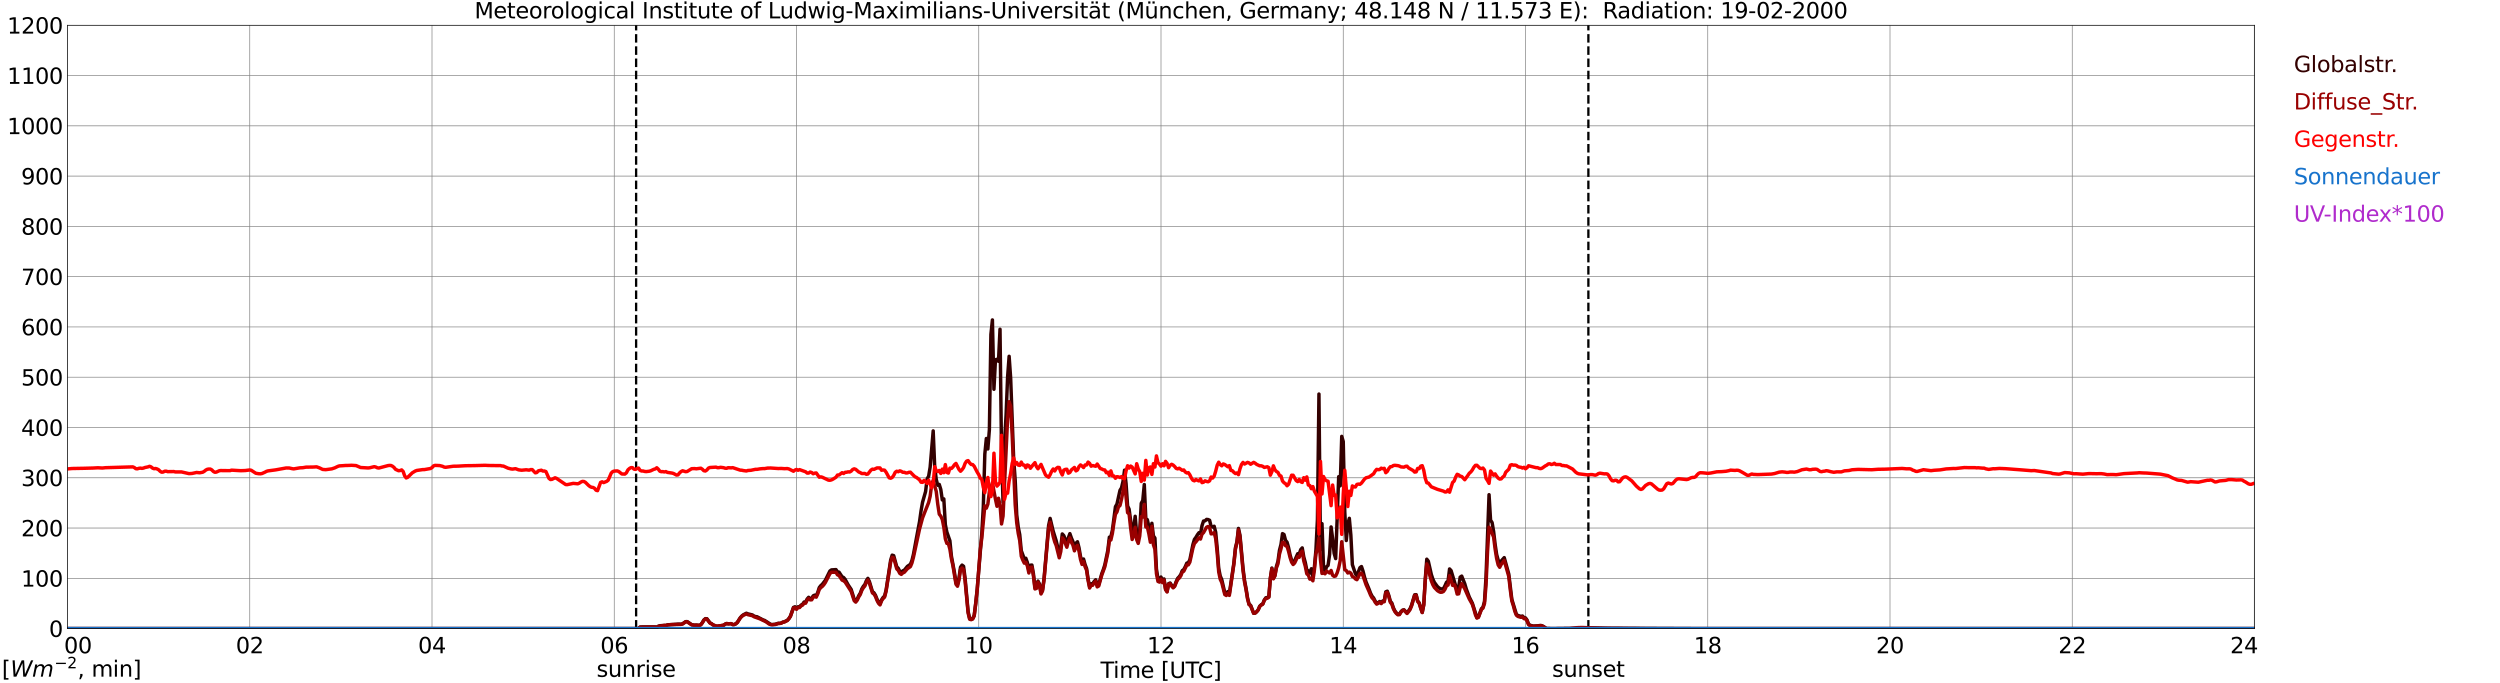 <?xml version="1.0" encoding="utf-8" standalone="no"?>
<!DOCTYPE svg PUBLIC "-//W3C//DTD SVG 1.1//EN"
  "http://www.w3.org/Graphics/SVG/1.1/DTD/svg11.dtd">
<svg xmlns:xlink="http://www.w3.org/1999/xlink" width="1085.4pt" height="296.64pt" viewBox="0 0 1085.4 296.64" xmlns="http://www.w3.org/2000/svg" version="1.1">
 <defs>
  <style type="text/css">*{stroke-linejoin: round; stroke-linecap: butt}</style>
 </defs>
 <g id="figure_1">
  <g id="patch_1">
   <path d="M 0 296.64 
L 1085.4 296.64 
L 1085.4 0 
L 0 0 
z
" style="fill: #ffffff"/>
  </g>
  <g id="axes_1">
   <g id="patch_2">
    <path d="M 29.306 272.909 
L 978.814 272.909 
L 978.814 10.976 
L 29.306 10.976 
z
" style="fill: #ffffff"/>
   </g>
   <g id="patch_3">
    <path d="M 978.814 272.909 
L 978.814 272.909 
L 978.814 10.976 
L 978.814 10.976 
z
" clip-path="url(#pf71f4ea51d)" style="fill: #d3d3d3; opacity: 0.25; stroke: #d3d3d3; stroke-linejoin: miter"/>
   </g>
   <g id="matplotlib.axis_1">
    <g id="xtick_1">
     <g id="line2d_1">
      <path d="M 29.306 272.909 
L 29.306 10.976 
" clip-path="url(#pf71f4ea51d)" style="fill: none; stroke: #808080; stroke-width: 0.3; stroke-linecap: square"/>
     </g>
     <g id="line2d_2"/>
     <g id="text_1">
      <!--    00 -->
      <g transform="translate(18.733 283.627) scale(0.095 -0.095)">
       <defs>
        <path id="DejaVuSans-20" transform="scale(0.016)"/>
        <path id="DejaVuSans-30" d="M 2034 4250 
Q 1547 4250 1301 3770 
Q 1056 3291 1056 2328 
Q 1056 1369 1301 889 
Q 1547 409 2034 409 
Q 2525 409 2770 889 
Q 3016 1369 3016 2328 
Q 3016 3291 2770 3770 
Q 2525 4250 2034 4250 
z
M 2034 4750 
Q 2819 4750 3233 4129 
Q 3647 3509 3647 2328 
Q 3647 1150 3233 529 
Q 2819 -91 2034 -91 
Q 1250 -91 836 529 
Q 422 1150 422 2328 
Q 422 3509 836 4129 
Q 1250 4750 2034 4750 
z
" transform="scale(0.016)"/>
       </defs>
       <use xlink:href="#DejaVuSans-20"/>
       <use xlink:href="#DejaVuSans-20" transform="translate(31.787 0)"/>
       <use xlink:href="#DejaVuSans-20" transform="translate(63.574 0)"/>
       <use xlink:href="#DejaVuSans-30" transform="translate(95.361 0)"/>
       <use xlink:href="#DejaVuSans-30" transform="translate(158.984 0)"/>
      </g>
     </g>
    </g>
    <g id="xtick_2">
     <g id="line2d_3">
      <path d="M 108.431 272.909 
L 108.431 10.976 
" clip-path="url(#pf71f4ea51d)" style="fill: none; stroke: #808080; stroke-width: 0.3; stroke-linecap: square"/>
     </g>
     <g id="line2d_4"/>
     <g id="text_2">
      <!-- 02 -->
      <g transform="translate(102.387 283.627) scale(0.095 -0.095)">
       <defs>
        <path id="DejaVuSans-32" d="M 1228 531 
L 3431 531 
L 3431 0 
L 469 0 
L 469 531 
Q 828 903 1448 1529 
Q 2069 2156 2228 2338 
Q 2531 2678 2651 2914 
Q 2772 3150 2772 3378 
Q 2772 3750 2511 3984 
Q 2250 4219 1831 4219 
Q 1534 4219 1204 4116 
Q 875 4013 500 3803 
L 500 4441 
Q 881 4594 1212 4672 
Q 1544 4750 1819 4750 
Q 2544 4750 2975 4387 
Q 3406 4025 3406 3419 
Q 3406 3131 3298 2873 
Q 3191 2616 2906 2266 
Q 2828 2175 2409 1742 
Q 1991 1309 1228 531 
z
" transform="scale(0.016)"/>
       </defs>
       <use xlink:href="#DejaVuSans-30"/>
       <use xlink:href="#DejaVuSans-32" transform="translate(63.623 0)"/>
      </g>
     </g>
    </g>
    <g id="xtick_3">
     <g id="line2d_5">
      <path d="M 187.557 272.909 
L 187.557 10.976 
" clip-path="url(#pf71f4ea51d)" style="fill: none; stroke: #808080; stroke-width: 0.3; stroke-linecap: square"/>
     </g>
     <g id="line2d_6"/>
     <g id="text_3">
      <!-- 04 -->
      <g transform="translate(181.513 283.627) scale(0.095 -0.095)">
       <defs>
        <path id="DejaVuSans-34" d="M 2419 4116 
L 825 1625 
L 2419 1625 
L 2419 4116 
z
M 2253 4666 
L 3047 4666 
L 3047 1625 
L 3713 1625 
L 3713 1100 
L 3047 1100 
L 3047 0 
L 2419 0 
L 2419 1100 
L 313 1100 
L 313 1709 
L 2253 4666 
z
" transform="scale(0.016)"/>
       </defs>
       <use xlink:href="#DejaVuSans-30"/>
       <use xlink:href="#DejaVuSans-34" transform="translate(63.623 0)"/>
      </g>
     </g>
    </g>
    <g id="xtick_4">
     <g id="line2d_7">
      <path d="M 266.683 272.909 
L 266.683 10.976 
" clip-path="url(#pf71f4ea51d)" style="fill: none; stroke: #808080; stroke-width: 0.3; stroke-linecap: square"/>
     </g>
     <g id="line2d_8"/>
     <g id="text_4">
      <!-- 06 -->
      <g transform="translate(260.638 283.627) scale(0.095 -0.095)">
       <defs>
        <path id="DejaVuSans-36" d="M 2113 2584 
Q 1688 2584 1439 2293 
Q 1191 2003 1191 1497 
Q 1191 994 1439 701 
Q 1688 409 2113 409 
Q 2538 409 2786 701 
Q 3034 994 3034 1497 
Q 3034 2003 2786 2293 
Q 2538 2584 2113 2584 
z
M 3366 4563 
L 3366 3988 
Q 3128 4100 2886 4159 
Q 2644 4219 2406 4219 
Q 1781 4219 1451 3797 
Q 1122 3375 1075 2522 
Q 1259 2794 1537 2939 
Q 1816 3084 2150 3084 
Q 2853 3084 3261 2657 
Q 3669 2231 3669 1497 
Q 3669 778 3244 343 
Q 2819 -91 2113 -91 
Q 1303 -91 875 529 
Q 447 1150 447 2328 
Q 447 3434 972 4092 
Q 1497 4750 2381 4750 
Q 2619 4750 2861 4703 
Q 3103 4656 3366 4563 
z
" transform="scale(0.016)"/>
       </defs>
       <use xlink:href="#DejaVuSans-30"/>
       <use xlink:href="#DejaVuSans-36" transform="translate(63.623 0)"/>
      </g>
     </g>
    </g>
    <g id="xtick_5">
     <g id="line2d_9">
      <path d="M 345.808 272.909 
L 345.808 10.976 
" clip-path="url(#pf71f4ea51d)" style="fill: none; stroke: #808080; stroke-width: 0.3; stroke-linecap: square"/>
     </g>
     <g id="line2d_10"/>
     <g id="text_5">
      <!-- 08 -->
      <g transform="translate(339.764 283.627) scale(0.095 -0.095)">
       <defs>
        <path id="DejaVuSans-38" d="M 2034 2216 
Q 1584 2216 1326 1975 
Q 1069 1734 1069 1313 
Q 1069 891 1326 650 
Q 1584 409 2034 409 
Q 2484 409 2743 651 
Q 3003 894 3003 1313 
Q 3003 1734 2745 1975 
Q 2488 2216 2034 2216 
z
M 1403 2484 
Q 997 2584 770 2862 
Q 544 3141 544 3541 
Q 544 4100 942 4425 
Q 1341 4750 2034 4750 
Q 2731 4750 3128 4425 
Q 3525 4100 3525 3541 
Q 3525 3141 3298 2862 
Q 3072 2584 2669 2484 
Q 3125 2378 3379 2068 
Q 3634 1759 3634 1313 
Q 3634 634 3220 271 
Q 2806 -91 2034 -91 
Q 1263 -91 848 271 
Q 434 634 434 1313 
Q 434 1759 690 2068 
Q 947 2378 1403 2484 
z
M 1172 3481 
Q 1172 3119 1398 2916 
Q 1625 2713 2034 2713 
Q 2441 2713 2670 2916 
Q 2900 3119 2900 3481 
Q 2900 3844 2670 4047 
Q 2441 4250 2034 4250 
Q 1625 4250 1398 4047 
Q 1172 3844 1172 3481 
z
" transform="scale(0.016)"/>
       </defs>
       <use xlink:href="#DejaVuSans-30"/>
       <use xlink:href="#DejaVuSans-38" transform="translate(63.623 0)"/>
      </g>
     </g>
    </g>
    <g id="xtick_6">
     <g id="line2d_11">
      <path d="M 424.934 272.909 
L 424.934 10.976 
" clip-path="url(#pf71f4ea51d)" style="fill: none; stroke: #808080; stroke-width: 0.3; stroke-linecap: square"/>
     </g>
     <g id="line2d_12"/>
     <g id="text_6">
      <!-- 10 -->
      <g transform="translate(418.89 283.627) scale(0.095 -0.095)">
       <defs>
        <path id="DejaVuSans-31" d="M 794 531 
L 1825 531 
L 1825 4091 
L 703 3866 
L 703 4441 
L 1819 4666 
L 2450 4666 
L 2450 531 
L 3481 531 
L 3481 0 
L 794 0 
L 794 531 
z
" transform="scale(0.016)"/>
       </defs>
       <use xlink:href="#DejaVuSans-31"/>
       <use xlink:href="#DejaVuSans-30" transform="translate(63.623 0)"/>
      </g>
     </g>
    </g>
    <g id="xtick_7">
     <g id="line2d_13">
      <path d="M 504.06 272.909 
L 504.06 10.976 
" clip-path="url(#pf71f4ea51d)" style="fill: none; stroke: #808080; stroke-width: 0.3; stroke-linecap: square"/>
     </g>
     <g id="line2d_14"/>
     <g id="text_7">
      <!-- 12 -->
      <g transform="translate(498.015 283.627) scale(0.095 -0.095)">
       <use xlink:href="#DejaVuSans-31"/>
       <use xlink:href="#DejaVuSans-32" transform="translate(63.623 0)"/>
      </g>
     </g>
    </g>
    <g id="xtick_8">
     <g id="line2d_15">
      <path d="M 583.185 272.909 
L 583.185 10.976 
" clip-path="url(#pf71f4ea51d)" style="fill: none; stroke: #808080; stroke-width: 0.3; stroke-linecap: square"/>
     </g>
     <g id="line2d_16"/>
     <g id="text_8">
      <!-- 14 -->
      <g transform="translate(577.141 283.627) scale(0.095 -0.095)">
       <use xlink:href="#DejaVuSans-31"/>
       <use xlink:href="#DejaVuSans-34" transform="translate(63.623 0)"/>
      </g>
     </g>
    </g>
    <g id="xtick_9">
     <g id="line2d_17">
      <path d="M 662.311 272.909 
L 662.311 10.976 
" clip-path="url(#pf71f4ea51d)" style="fill: none; stroke: #808080; stroke-width: 0.3; stroke-linecap: square"/>
     </g>
     <g id="line2d_18"/>
     <g id="text_9">
      <!-- 16 -->
      <g transform="translate(656.267 283.627) scale(0.095 -0.095)">
       <use xlink:href="#DejaVuSans-31"/>
       <use xlink:href="#DejaVuSans-36" transform="translate(63.623 0)"/>
      </g>
     </g>
    </g>
    <g id="xtick_10">
     <g id="line2d_19">
      <path d="M 741.437 272.909 
L 741.437 10.976 
" clip-path="url(#pf71f4ea51d)" style="fill: none; stroke: #808080; stroke-width: 0.3; stroke-linecap: square"/>
     </g>
     <g id="line2d_20"/>
     <g id="text_10">
      <!-- 18 -->
      <g transform="translate(735.392 283.627) scale(0.095 -0.095)">
       <use xlink:href="#DejaVuSans-31"/>
       <use xlink:href="#DejaVuSans-38" transform="translate(63.623 0)"/>
      </g>
     </g>
    </g>
    <g id="xtick_11">
     <g id="line2d_21">
      <path d="M 820.562 272.909 
L 820.562 10.976 
" clip-path="url(#pf71f4ea51d)" style="fill: none; stroke: #808080; stroke-width: 0.3; stroke-linecap: square"/>
     </g>
     <g id="line2d_22"/>
     <g id="text_11">
      <!-- 20 -->
      <g transform="translate(814.518 283.627) scale(0.095 -0.095)">
       <use xlink:href="#DejaVuSans-32"/>
       <use xlink:href="#DejaVuSans-30" transform="translate(63.623 0)"/>
      </g>
     </g>
    </g>
    <g id="xtick_12">
     <g id="line2d_23">
      <path d="M 899.688 272.909 
L 899.688 10.976 
" clip-path="url(#pf71f4ea51d)" style="fill: none; stroke: #808080; stroke-width: 0.3; stroke-linecap: square"/>
     </g>
     <g id="line2d_24"/>
     <g id="text_12">
      <!-- 22 -->
      <g transform="translate(893.644 283.627) scale(0.095 -0.095)">
       <use xlink:href="#DejaVuSans-32"/>
       <use xlink:href="#DejaVuSans-32" transform="translate(63.623 0)"/>
      </g>
     </g>
    </g>
    <g id="xtick_13">
     <g id="line2d_25">
      <path d="M 978.814 272.909 
L 978.814 10.976 
" clip-path="url(#pf71f4ea51d)" style="fill: none; stroke: #808080; stroke-width: 0.3; stroke-linecap: square"/>
     </g>
     <g id="line2d_26"/>
     <g id="text_13">
      <!-- 24    -->
      <g transform="translate(968.241 283.627) scale(0.095 -0.095)">
       <use xlink:href="#DejaVuSans-32"/>
       <use xlink:href="#DejaVuSans-34" transform="translate(63.623 0)"/>
       <use xlink:href="#DejaVuSans-20" transform="translate(127.246 0)"/>
       <use xlink:href="#DejaVuSans-20" transform="translate(159.033 0)"/>
       <use xlink:href="#DejaVuSans-20" transform="translate(190.82 0)"/>
      </g>
     </g>
    </g>
    <g id="text_14">
     <!-- Time [UTC] -->
     <g transform="translate(477.806 294.322) scale(0.095 -0.095)">
      <defs>
       <path id="DejaVuSans-54" d="M -19 4666 
L 3928 4666 
L 3928 4134 
L 2272 4134 
L 2272 0 
L 1638 0 
L 1638 4134 
L -19 4134 
L -19 4666 
z
" transform="scale(0.016)"/>
       <path id="DejaVuSans-69" d="M 603 3500 
L 1178 3500 
L 1178 0 
L 603 0 
L 603 3500 
z
M 603 4863 
L 1178 4863 
L 1178 4134 
L 603 4134 
L 603 4863 
z
" transform="scale(0.016)"/>
       <path id="DejaVuSans-6d" d="M 3328 2828 
Q 3544 3216 3844 3400 
Q 4144 3584 4550 3584 
Q 5097 3584 5394 3201 
Q 5691 2819 5691 2113 
L 5691 0 
L 5113 0 
L 5113 2094 
Q 5113 2597 4934 2840 
Q 4756 3084 4391 3084 
Q 3944 3084 3684 2787 
Q 3425 2491 3425 1978 
L 3425 0 
L 2847 0 
L 2847 2094 
Q 2847 2600 2669 2842 
Q 2491 3084 2119 3084 
Q 1678 3084 1418 2786 
Q 1159 2488 1159 1978 
L 1159 0 
L 581 0 
L 581 3500 
L 1159 3500 
L 1159 2956 
Q 1356 3278 1631 3431 
Q 1906 3584 2284 3584 
Q 2666 3584 2933 3390 
Q 3200 3197 3328 2828 
z
" transform="scale(0.016)"/>
       <path id="DejaVuSans-65" d="M 3597 1894 
L 3597 1613 
L 953 1613 
Q 991 1019 1311 708 
Q 1631 397 2203 397 
Q 2534 397 2845 478 
Q 3156 559 3463 722 
L 3463 178 
Q 3153 47 2828 -22 
Q 2503 -91 2169 -91 
Q 1331 -91 842 396 
Q 353 884 353 1716 
Q 353 2575 817 3079 
Q 1281 3584 2069 3584 
Q 2775 3584 3186 3129 
Q 3597 2675 3597 1894 
z
M 3022 2063 
Q 3016 2534 2758 2815 
Q 2500 3097 2075 3097 
Q 1594 3097 1305 2825 
Q 1016 2553 972 2059 
L 3022 2063 
z
" transform="scale(0.016)"/>
       <path id="DejaVuSans-5b" d="M 550 4863 
L 1875 4863 
L 1875 4416 
L 1125 4416 
L 1125 -397 
L 1875 -397 
L 1875 -844 
L 550 -844 
L 550 4863 
z
" transform="scale(0.016)"/>
       <path id="DejaVuSans-55" d="M 556 4666 
L 1191 4666 
L 1191 1831 
Q 1191 1081 1462 751 
Q 1734 422 2344 422 
Q 2950 422 3222 751 
Q 3494 1081 3494 1831 
L 3494 4666 
L 4128 4666 
L 4128 1753 
Q 4128 841 3676 375 
Q 3225 -91 2344 -91 
Q 1459 -91 1007 375 
Q 556 841 556 1753 
L 556 4666 
z
" transform="scale(0.016)"/>
       <path id="DejaVuSans-43" d="M 4122 4306 
L 4122 3641 
Q 3803 3938 3442 4084 
Q 3081 4231 2675 4231 
Q 1875 4231 1450 3742 
Q 1025 3253 1025 2328 
Q 1025 1406 1450 917 
Q 1875 428 2675 428 
Q 3081 428 3442 575 
Q 3803 722 4122 1019 
L 4122 359 
Q 3791 134 3420 21 
Q 3050 -91 2638 -91 
Q 1578 -91 968 557 
Q 359 1206 359 2328 
Q 359 3453 968 4101 
Q 1578 4750 2638 4750 
Q 3056 4750 3426 4639 
Q 3797 4528 4122 4306 
z
" transform="scale(0.016)"/>
       <path id="DejaVuSans-5d" d="M 1947 4863 
L 1947 -844 
L 622 -844 
L 622 -397 
L 1369 -397 
L 1369 4416 
L 622 4416 
L 622 4863 
L 1947 4863 
z
" transform="scale(0.016)"/>
      </defs>
      <use xlink:href="#DejaVuSans-54"/>
      <use xlink:href="#DejaVuSans-69" transform="translate(57.959 0)"/>
      <use xlink:href="#DejaVuSans-6d" transform="translate(85.742 0)"/>
      <use xlink:href="#DejaVuSans-65" transform="translate(183.154 0)"/>
      <use xlink:href="#DejaVuSans-20" transform="translate(244.678 0)"/>
      <use xlink:href="#DejaVuSans-5b" transform="translate(276.465 0)"/>
      <use xlink:href="#DejaVuSans-55" transform="translate(315.479 0)"/>
      <use xlink:href="#DejaVuSans-54" transform="translate(388.672 0)"/>
      <use xlink:href="#DejaVuSans-43" transform="translate(443.881 0)"/>
      <use xlink:href="#DejaVuSans-5d" transform="translate(513.705 0)"/>
     </g>
    </g>
   </g>
   <g id="matplotlib.axis_2">
    <g id="ytick_1">
     <g id="line2d_27">
      <path d="M 29.306 272.909 
L 978.814 272.909 
" clip-path="url(#pf71f4ea51d)" style="fill: none; stroke: #808080; stroke-width: 0.3; stroke-linecap: square"/>
     </g>
     <g id="line2d_28"/>
     <g id="text_15">
      <!-- 0 -->
      <g transform="translate(21.261 276.518) scale(0.095 -0.095)">
       <use xlink:href="#DejaVuSans-30"/>
      </g>
     </g>
    </g>
    <g id="ytick_2">
     <g id="line2d_29">
      <path d="M 29.306 251.081 
L 978.814 251.081 
" clip-path="url(#pf71f4ea51d)" style="fill: none; stroke: #808080; stroke-width: 0.3; stroke-linecap: square"/>
     </g>
     <g id="line2d_30"/>
     <g id="text_16">
      <!-- 100 -->
      <g transform="translate(9.173 254.69) scale(0.095 -0.095)">
       <use xlink:href="#DejaVuSans-31"/>
       <use xlink:href="#DejaVuSans-30" transform="translate(63.623 0)"/>
       <use xlink:href="#DejaVuSans-30" transform="translate(127.246 0)"/>
      </g>
     </g>
    </g>
    <g id="ytick_3">
     <g id="line2d_31">
      <path d="M 29.306 229.253 
L 978.814 229.253 
" clip-path="url(#pf71f4ea51d)" style="fill: none; stroke: #808080; stroke-width: 0.3; stroke-linecap: square"/>
     </g>
     <g id="line2d_32"/>
     <g id="text_17">
      <!-- 200 -->
      <g transform="translate(9.173 232.863) scale(0.095 -0.095)">
       <use xlink:href="#DejaVuSans-32"/>
       <use xlink:href="#DejaVuSans-30" transform="translate(63.623 0)"/>
       <use xlink:href="#DejaVuSans-30" transform="translate(127.246 0)"/>
      </g>
     </g>
    </g>
    <g id="ytick_4">
     <g id="line2d_33">
      <path d="M 29.306 207.426 
L 978.814 207.426 
" clip-path="url(#pf71f4ea51d)" style="fill: none; stroke: #808080; stroke-width: 0.3; stroke-linecap: square"/>
     </g>
     <g id="line2d_34"/>
     <g id="text_18">
      <!-- 300 -->
      <g transform="translate(9.173 211.035) scale(0.095 -0.095)">
       <defs>
        <path id="DejaVuSans-33" d="M 2597 2516 
Q 3050 2419 3304 2112 
Q 3559 1806 3559 1356 
Q 3559 666 3084 287 
Q 2609 -91 1734 -91 
Q 1441 -91 1130 -33 
Q 819 25 488 141 
L 488 750 
Q 750 597 1062 519 
Q 1375 441 1716 441 
Q 2309 441 2620 675 
Q 2931 909 2931 1356 
Q 2931 1769 2642 2001 
Q 2353 2234 1838 2234 
L 1294 2234 
L 1294 2753 
L 1863 2753 
Q 2328 2753 2575 2939 
Q 2822 3125 2822 3475 
Q 2822 3834 2567 4026 
Q 2313 4219 1838 4219 
Q 1578 4219 1281 4162 
Q 984 4106 628 3988 
L 628 4550 
Q 988 4650 1302 4700 
Q 1616 4750 1894 4750 
Q 2613 4750 3031 4423 
Q 3450 4097 3450 3541 
Q 3450 3153 3228 2886 
Q 3006 2619 2597 2516 
z
" transform="scale(0.016)"/>
       </defs>
       <use xlink:href="#DejaVuSans-33"/>
       <use xlink:href="#DejaVuSans-30" transform="translate(63.623 0)"/>
       <use xlink:href="#DejaVuSans-30" transform="translate(127.246 0)"/>
      </g>
     </g>
    </g>
    <g id="ytick_5">
     <g id="line2d_35">
      <path d="M 29.306 185.598 
L 978.814 185.598 
" clip-path="url(#pf71f4ea51d)" style="fill: none; stroke: #808080; stroke-width: 0.3; stroke-linecap: square"/>
     </g>
     <g id="line2d_36"/>
     <g id="text_19">
      <!-- 400 -->
      <g transform="translate(9.173 189.207) scale(0.095 -0.095)">
       <use xlink:href="#DejaVuSans-34"/>
       <use xlink:href="#DejaVuSans-30" transform="translate(63.623 0)"/>
       <use xlink:href="#DejaVuSans-30" transform="translate(127.246 0)"/>
      </g>
     </g>
    </g>
    <g id="ytick_6">
     <g id="line2d_37">
      <path d="M 29.306 163.77 
L 978.814 163.77 
" clip-path="url(#pf71f4ea51d)" style="fill: none; stroke: #808080; stroke-width: 0.3; stroke-linecap: square"/>
     </g>
     <g id="line2d_38"/>
     <g id="text_20">
      <!-- 500 -->
      <g transform="translate(9.173 167.379) scale(0.095 -0.095)">
       <defs>
        <path id="DejaVuSans-35" d="M 691 4666 
L 3169 4666 
L 3169 4134 
L 1269 4134 
L 1269 2991 
Q 1406 3038 1543 3061 
Q 1681 3084 1819 3084 
Q 2600 3084 3056 2656 
Q 3513 2228 3513 1497 
Q 3513 744 3044 326 
Q 2575 -91 1722 -91 
Q 1428 -91 1123 -41 
Q 819 9 494 109 
L 494 744 
Q 775 591 1075 516 
Q 1375 441 1709 441 
Q 2250 441 2565 725 
Q 2881 1009 2881 1497 
Q 2881 1984 2565 2268 
Q 2250 2553 1709 2553 
Q 1456 2553 1204 2497 
Q 953 2441 691 2322 
L 691 4666 
z
" transform="scale(0.016)"/>
       </defs>
       <use xlink:href="#DejaVuSans-35"/>
       <use xlink:href="#DejaVuSans-30" transform="translate(63.623 0)"/>
       <use xlink:href="#DejaVuSans-30" transform="translate(127.246 0)"/>
      </g>
     </g>
    </g>
    <g id="ytick_7">
     <g id="line2d_39">
      <path d="M 29.306 141.942 
L 978.814 141.942 
" clip-path="url(#pf71f4ea51d)" style="fill: none; stroke: #808080; stroke-width: 0.3; stroke-linecap: square"/>
     </g>
     <g id="line2d_40"/>
     <g id="text_21">
      <!-- 600 -->
      <g transform="translate(9.173 145.551) scale(0.095 -0.095)">
       <use xlink:href="#DejaVuSans-36"/>
       <use xlink:href="#DejaVuSans-30" transform="translate(63.623 0)"/>
       <use xlink:href="#DejaVuSans-30" transform="translate(127.246 0)"/>
      </g>
     </g>
    </g>
    <g id="ytick_8">
     <g id="line2d_41">
      <path d="M 29.306 120.114 
L 978.814 120.114 
" clip-path="url(#pf71f4ea51d)" style="fill: none; stroke: #808080; stroke-width: 0.3; stroke-linecap: square"/>
     </g>
     <g id="line2d_42"/>
     <g id="text_22">
      <!-- 700 -->
      <g transform="translate(9.173 123.724) scale(0.095 -0.095)">
       <defs>
        <path id="DejaVuSans-37" d="M 525 4666 
L 3525 4666 
L 3525 4397 
L 1831 0 
L 1172 0 
L 2766 4134 
L 525 4134 
L 525 4666 
z
" transform="scale(0.016)"/>
       </defs>
       <use xlink:href="#DejaVuSans-37"/>
       <use xlink:href="#DejaVuSans-30" transform="translate(63.623 0)"/>
       <use xlink:href="#DejaVuSans-30" transform="translate(127.246 0)"/>
      </g>
     </g>
    </g>
    <g id="ytick_9">
     <g id="line2d_43">
      <path d="M 29.306 98.287 
L 978.814 98.287 
" clip-path="url(#pf71f4ea51d)" style="fill: none; stroke: #808080; stroke-width: 0.3; stroke-linecap: square"/>
     </g>
     <g id="line2d_44"/>
     <g id="text_23">
      <!-- 800 -->
      <g transform="translate(9.173 101.896) scale(0.095 -0.095)">
       <use xlink:href="#DejaVuSans-38"/>
       <use xlink:href="#DejaVuSans-30" transform="translate(63.623 0)"/>
       <use xlink:href="#DejaVuSans-30" transform="translate(127.246 0)"/>
      </g>
     </g>
    </g>
    <g id="ytick_10">
     <g id="line2d_45">
      <path d="M 29.306 76.459 
L 978.814 76.459 
" clip-path="url(#pf71f4ea51d)" style="fill: none; stroke: #808080; stroke-width: 0.3; stroke-linecap: square"/>
     </g>
     <g id="line2d_46"/>
     <g id="text_24">
      <!-- 900 -->
      <g transform="translate(9.173 80.068) scale(0.095 -0.095)">
       <defs>
        <path id="DejaVuSans-39" d="M 703 97 
L 703 672 
Q 941 559 1184 500 
Q 1428 441 1663 441 
Q 2288 441 2617 861 
Q 2947 1281 2994 2138 
Q 2813 1869 2534 1725 
Q 2256 1581 1919 1581 
Q 1219 1581 811 2004 
Q 403 2428 403 3163 
Q 403 3881 828 4315 
Q 1253 4750 1959 4750 
Q 2769 4750 3195 4129 
Q 3622 3509 3622 2328 
Q 3622 1225 3098 567 
Q 2575 -91 1691 -91 
Q 1453 -91 1209 -44 
Q 966 3 703 97 
z
M 1959 2075 
Q 2384 2075 2632 2365 
Q 2881 2656 2881 3163 
Q 2881 3666 2632 3958 
Q 2384 4250 1959 4250 
Q 1534 4250 1286 3958 
Q 1038 3666 1038 3163 
Q 1038 2656 1286 2365 
Q 1534 2075 1959 2075 
z
" transform="scale(0.016)"/>
       </defs>
       <use xlink:href="#DejaVuSans-39"/>
       <use xlink:href="#DejaVuSans-30" transform="translate(63.623 0)"/>
       <use xlink:href="#DejaVuSans-30" transform="translate(127.246 0)"/>
      </g>
     </g>
    </g>
    <g id="ytick_11">
     <g id="line2d_47">
      <path d="M 29.306 54.631 
L 978.814 54.631 
" clip-path="url(#pf71f4ea51d)" style="fill: none; stroke: #808080; stroke-width: 0.3; stroke-linecap: square"/>
     </g>
     <g id="line2d_48"/>
     <g id="text_25">
      <!-- 1000 -->
      <g transform="translate(3.128 58.24) scale(0.095 -0.095)">
       <use xlink:href="#DejaVuSans-31"/>
       <use xlink:href="#DejaVuSans-30" transform="translate(63.623 0)"/>
       <use xlink:href="#DejaVuSans-30" transform="translate(127.246 0)"/>
       <use xlink:href="#DejaVuSans-30" transform="translate(190.869 0)"/>
      </g>
     </g>
    </g>
    <g id="ytick_12">
     <g id="line2d_49">
      <path d="M 29.306 32.803 
L 978.814 32.803 
" clip-path="url(#pf71f4ea51d)" style="fill: none; stroke: #808080; stroke-width: 0.3; stroke-linecap: square"/>
     </g>
     <g id="line2d_50"/>
     <g id="text_26">
      <!-- 1100 -->
      <g transform="translate(3.128 36.413) scale(0.095 -0.095)">
       <use xlink:href="#DejaVuSans-31"/>
       <use xlink:href="#DejaVuSans-31" transform="translate(63.623 0)"/>
       <use xlink:href="#DejaVuSans-30" transform="translate(127.246 0)"/>
       <use xlink:href="#DejaVuSans-30" transform="translate(190.869 0)"/>
      </g>
     </g>
    </g>
    <g id="ytick_13">
     <g id="line2d_51">
      <path d="M 29.306 10.976 
L 978.814 10.976 
" clip-path="url(#pf71f4ea51d)" style="fill: none; stroke: #808080; stroke-width: 0.3; stroke-linecap: square"/>
     </g>
     <g id="line2d_52"/>
     <g id="text_27">
      <!-- 1200 -->
      <g transform="translate(3.128 14.585) scale(0.095 -0.095)">
       <use xlink:href="#DejaVuSans-31"/>
       <use xlink:href="#DejaVuSans-32" transform="translate(63.623 0)"/>
       <use xlink:href="#DejaVuSans-30" transform="translate(127.246 0)"/>
       <use xlink:href="#DejaVuSans-30" transform="translate(190.869 0)"/>
      </g>
     </g>
    </g>
   </g>
   <g id="line2d_53">
    <path d="M 276.178 272.909 
L 276.178 10.976 
" clip-path="url(#pf71f4ea51d)" style="fill: none; stroke-dasharray: 3.7,1.6; stroke-dashoffset: 0; stroke: #000000"/>
   </g>
   <g id="line2d_54">
    <path d="M 689.609 272.909 
L 689.609 10.976 
" clip-path="url(#pf71f4ea51d)" style="fill: none; stroke-dasharray: 3.7,1.6; stroke-dashoffset: 0; stroke: #000000"/>
   </g>
   <g id="line2d_55">
    <path d="M 29.306 272.909 
L 277.233 272.909 
L 277.892 272.21 
L 280.53 272.175 
L 284.486 272.184 
L 285.145 272.285 
L 285.805 271.887 
L 286.464 271.678 
L 288.442 271.512 
L 289.102 271.645 
L 289.761 271.287 
L 291.739 271.145 
L 293.717 271.021 
L 294.377 270.953 
L 295.696 271.003 
L 296.355 270.818 
L 297.674 269.903 
L 298.333 269.866 
L 300.311 271.222 
L 301.63 271.427 
L 302.289 271.368 
L 303.608 271.499 
L 304.267 271.2 
L 304.927 270.318 
L 305.586 269.181 
L 306.246 268.602 
L 306.905 268.624 
L 308.224 270.41 
L 308.883 270.763 
L 309.543 271.283 
L 310.861 271.824 
L 311.521 271.894 
L 314.158 271.464 
L 314.818 270.977 
L 315.477 270.674 
L 316.136 270.831 
L 317.455 270.75 
L 318.114 271.193 
L 318.774 271.147 
L 319.433 270.829 
L 320.093 270.259 
L 321.411 268.174 
L 322.071 267.445 
L 322.73 266.919 
L 324.049 266.24 
L 324.708 266.511 
L 326.686 266.987 
L 327.346 267.454 
L 328.005 267.688 
L 328.665 267.766 
L 331.302 269.148 
L 331.961 269.355 
L 334.599 271.06 
L 335.258 271.136 
L 336.577 271.025 
L 337.896 270.599 
L 338.555 270.615 
L 339.215 270.486 
L 339.874 270.106 
L 340.533 269.96 
L 341.852 269.301 
L 342.512 268.537 
L 343.171 267.53 
L 344.49 263.717 
L 345.149 263.44 
L 345.808 264.204 
L 346.468 263.444 
L 347.127 263.466 
L 347.787 262.711 
L 348.446 262.353 
L 349.105 261.384 
L 349.765 261.386 
L 350.424 260.078 
L 351.083 259.33 
L 351.743 259.867 
L 352.402 259.821 
L 353.062 258.681 
L 353.721 258.387 
L 354.38 258.647 
L 355.04 257.193 
L 355.699 255.102 
L 356.359 254.257 
L 357.018 253.661 
L 358.337 251.924 
L 360.315 247.905 
L 360.974 247.425 
L 362.952 247.3 
L 363.612 248.278 
L 364.271 248.398 
L 365.59 250.404 
L 366.249 250.725 
L 366.909 251.507 
L 368.227 253.932 
L 369.546 255.907 
L 370.865 260.172 
L 371.524 260.873 
L 372.184 260.085 
L 372.843 258.599 
L 373.502 257.536 
L 374.162 255.704 
L 374.821 254.567 
L 375.481 253.781 
L 376.14 252.12 
L 376.799 251.105 
L 377.459 252.493 
L 378.777 256.87 
L 379.437 257.372 
L 380.096 258.441 
L 380.756 260.109 
L 381.415 261.458 
L 382.074 262.185 
L 382.734 260.432 
L 383.393 259.415 
L 384.053 258.76 
L 384.712 256.18 
L 386.69 243.16 
L 387.349 241.027 
L 388.009 241.243 
L 389.328 246.056 
L 389.987 246.744 
L 390.646 248.056 
L 391.306 248.484 
L 391.965 247.827 
L 392.624 247.545 
L 393.943 245.906 
L 395.262 244.995 
L 395.921 243.365 
L 396.581 240.669 
L 397.899 233.525 
L 399.218 226.518 
L 399.878 221.821 
L 400.537 218.045 
L 401.856 213.391 
L 402.515 207.893 
L 403.175 206.766 
L 403.834 202.796 
L 405.153 187.082 
L 405.812 202.671 
L 406.471 208.096 
L 407.131 210.684 
L 407.79 210.326 
L 408.45 212.485 
L 409.109 217.052 
L 409.768 216.6 
L 410.428 227.78 
L 411.087 230.995 
L 412.406 234.765 
L 413.065 241.442 
L 414.384 248.566 
L 415.043 252.967 
L 415.703 253.86 
L 416.362 250.902 
L 417.022 246.227 
L 417.681 245.351 
L 418.34 245.855 
L 419 250.987 
L 420.318 265.516 
L 420.978 268.491 
L 421.637 268.84 
L 422.297 268.576 
L 422.956 267.205 
L 423.615 261.873 
L 424.275 255.602 
L 426.253 231.698 
L 426.912 220.046 
L 427.572 197.105 
L 428.231 190.376 
L 428.89 194.918 
L 429.55 186.497 
L 430.209 145.223 
L 430.869 138.906 
L 431.528 169.004 
L 432.187 156.189 
L 432.847 155.991 
L 433.506 156.855 
L 434.165 142.951 
L 434.825 196.346 
L 435.484 218.08 
L 436.144 191.744 
L 436.803 180.154 
L 437.462 163.639 
L 438.122 154.698 
L 438.781 164.078 
L 440.1 199.354 
L 440.759 208.449 
L 441.419 223.53 
L 442.078 228.834 
L 442.737 232.141 
L 443.397 239.074 
L 444.716 242.664 
L 445.375 242.372 
L 446.034 244.192 
L 446.694 247.713 
L 447.353 245.397 
L 448.012 245.327 
L 448.672 249.103 
L 449.331 255.03 
L 449.991 254.888 
L 450.65 252.282 
L 451.309 253.587 
L 451.969 257.407 
L 452.628 256.062 
L 453.287 251.181 
L 455.266 228.14 
L 455.925 225.073 
L 457.244 230.594 
L 458.563 234.819 
L 459.881 240.383 
L 460.541 237.74 
L 461.2 231.827 
L 461.859 232.543 
L 463.178 235.987 
L 463.838 233.501 
L 464.497 231.685 
L 465.156 233.586 
L 465.816 235.118 
L 466.475 237.633 
L 467.134 235.863 
L 467.794 235.208 
L 468.453 237.775 
L 469.113 241.595 
L 469.772 244.039 
L 470.431 242.704 
L 471.091 245.098 
L 471.75 246.849 
L 472.409 251.352 
L 473.069 254.728 
L 473.728 253.467 
L 474.388 253.454 
L 475.047 252.45 
L 475.706 251.727 
L 476.366 254.139 
L 477.025 253.801 
L 478.344 249.055 
L 479.003 247.324 
L 479.663 245.255 
L 480.981 238.886 
L 481.641 233.222 
L 482.3 233.003 
L 482.96 230.163 
L 484.278 219.998 
L 484.938 218.837 
L 486.256 212.878 
L 486.916 211.802 
L 487.575 208.96 
L 488.235 204.125 
L 488.894 210.003 
L 489.553 219.662 
L 490.213 221.055 
L 491.532 230.845 
L 492.191 229.703 
L 492.85 224.156 
L 493.51 231.971 
L 494.169 234.049 
L 494.828 230.277 
L 495.488 218.499 
L 496.147 217.283 
L 496.807 210.355 
L 497.466 225.187 
L 498.125 225.615 
L 498.785 228.618 
L 499.444 233.918 
L 500.103 227.195 
L 500.763 232.658 
L 501.422 233.604 
L 502.082 247.084 
L 502.741 251.219 
L 503.4 251.574 
L 504.06 250.531 
L 504.719 252.373 
L 505.379 251.356 
L 506.038 255.639 
L 506.697 256.761 
L 507.357 253.41 
L 508.016 253.12 
L 508.675 254.117 
L 509.335 254.886 
L 509.994 254.29 
L 510.654 252.513 
L 511.313 251.066 
L 511.972 250.389 
L 512.632 249.457 
L 513.291 247.75 
L 513.95 247.274 
L 514.61 246.004 
L 515.269 244.487 
L 515.929 244.308 
L 516.588 243.016 
L 517.907 236.452 
L 518.566 234.184 
L 519.226 233.294 
L 519.885 232.163 
L 520.544 231.281 
L 521.204 231.801 
L 521.863 228.206 
L 522.522 226.215 
L 523.182 226.132 
L 523.841 225.497 
L 524.501 225.567 
L 525.16 225.877 
L 525.819 228.553 
L 526.479 228.832 
L 527.138 228.478 
L 527.797 231.037 
L 528.457 237.973 
L 529.116 246.761 
L 529.776 250.081 
L 530.435 251.616 
L 531.754 257.341 
L 532.413 257.767 
L 533.073 256.848 
L 533.732 257.708 
L 535.71 244.382 
L 536.369 237.834 
L 537.029 235.19 
L 537.688 229.421 
L 538.348 232.353 
L 539.666 246.685 
L 540.326 251.941 
L 540.985 255.488 
L 541.644 259.672 
L 542.304 262.309 
L 542.963 262.785 
L 544.282 266.247 
L 544.941 266.173 
L 545.601 265.586 
L 546.26 264.791 
L 546.919 263.178 
L 547.579 262.538 
L 548.238 262.2 
L 548.898 260.511 
L 549.557 259.541 
L 550.216 259.404 
L 550.876 259.068 
L 551.535 251.031 
L 552.195 246.628 
L 552.854 250.983 
L 553.513 249.859 
L 554.173 245.906 
L 554.832 243.753 
L 555.491 238.934 
L 556.151 236.367 
L 556.81 231.683 
L 557.47 232.063 
L 558.129 234.597 
L 558.788 235.404 
L 559.448 237.777 
L 560.107 240.977 
L 560.766 243.238 
L 561.426 244.275 
L 562.085 243.424 
L 563.404 240.407 
L 564.063 240.56 
L 564.723 238.606 
L 565.382 237.877 
L 566.042 241.802 
L 566.701 244.21 
L 567.36 247.51 
L 568.02 247.833 
L 568.679 248.859 
L 569.338 246.934 
L 569.998 250.3 
L 570.657 246.203 
L 571.317 238.868 
L 571.976 225.604 
L 572.635 171.084 
L 573.295 238.528 
L 573.954 227.361 
L 574.613 246.148 
L 575.273 248.095 
L 575.932 246.039 
L 576.592 245.467 
L 577.251 240.805 
L 577.91 228.786 
L 578.57 233.809 
L 579.229 240.215 
L 579.889 242.514 
L 581.207 206.945 
L 581.867 210.92 
L 582.526 189.457 
L 583.185 191.69 
L 583.845 222.251 
L 584.504 234.671 
L 585.164 227.455 
L 585.823 225.034 
L 586.482 232.274 
L 587.142 245.155 
L 588.46 249.055 
L 589.12 249.909 
L 590.439 246.443 
L 591.098 245.978 
L 591.757 247.923 
L 592.417 250.551 
L 593.076 252.668 
L 594.395 255.822 
L 595.054 257.584 
L 595.714 258.874 
L 596.373 259.64 
L 597.032 260.973 
L 597.692 261.905 
L 598.351 261.641 
L 599.011 261.15 
L 599.67 261.742 
L 600.329 260.93 
L 600.989 260.908 
L 601.648 256.951 
L 602.307 256.678 
L 602.967 258.522 
L 603.626 261.037 
L 604.286 261.84 
L 604.945 263.866 
L 605.604 265.241 
L 606.264 266.109 
L 606.923 266.69 
L 607.582 266.651 
L 608.242 265.588 
L 608.901 264.896 
L 609.561 264.756 
L 610.879 266.138 
L 612.198 264.25 
L 612.858 262.689 
L 614.176 258.254 
L 614.836 258.177 
L 615.495 260.921 
L 616.154 261.729 
L 617.473 265.863 
L 618.133 262.569 
L 618.792 251.478 
L 619.451 242.784 
L 620.111 243.638 
L 621.429 249.429 
L 622.089 251.417 
L 622.748 252.86 
L 624.067 254.65 
L 624.726 255.224 
L 625.386 255.639 
L 626.045 255.695 
L 626.705 255.543 
L 627.364 254.283 
L 628.023 252.773 
L 628.683 252.332 
L 629.342 247.017 
L 630.001 247.726 
L 632.639 256.479 
L 633.298 254.945 
L 633.958 250.566 
L 634.617 250.125 
L 635.936 253.425 
L 636.595 255.704 
L 637.914 259.223 
L 639.233 261.875 
L 641.211 268.126 
L 641.87 267.816 
L 643.189 264.276 
L 643.848 263.606 
L 644.508 261.115 
L 645.167 250.389 
L 646.486 214.781 
L 647.145 225.829 
L 647.805 226.876 
L 648.464 230.711 
L 649.123 236.306 
L 649.783 240.748 
L 650.442 243.166 
L 651.102 244.672 
L 651.761 243.57 
L 653.08 242.101 
L 655.058 249.267 
L 656.377 260.214 
L 658.355 266.723 
L 659.014 267.21 
L 660.333 267.611 
L 660.992 267.452 
L 661.652 268.146 
L 662.311 268.277 
L 662.97 269.178 
L 663.63 270.936 
L 664.289 271.457 
L 665.608 271.802 
L 667.586 271.708 
L 668.905 271.538 
L 669.564 271.708 
L 670.224 272.047 
L 670.883 272.536 
L 671.542 272.88 
L 674.18 272.909 
L 683.411 272.828 
L 686.049 272.562 
L 688.686 272.525 
L 697.918 272.754 
L 737.48 272.909 
L 978.154 272.909 
L 978.154 272.909 
" clip-path="url(#pf71f4ea51d)" style="fill: none; stroke: #330000; stroke-width: 1.5; stroke-linecap: square"/>
   </g>
   <g id="line2d_56">
    <path d="M 29.306 272.909 
L 277.233 272.909 
L 277.892 272.363 
L 281.849 272.263 
L 283.827 272.221 
L 285.145 272.383 
L 285.805 272.007 
L 286.464 271.802 
L 289.102 271.483 
L 291.08 271.202 
L 295.696 271.073 
L 296.355 270.896 
L 297.674 269.982 
L 298.333 269.953 
L 300.311 271.289 
L 301.63 271.494 
L 302.289 271.422 
L 303.608 271.531 
L 304.267 271.252 
L 304.927 270.407 
L 305.586 269.296 
L 306.246 268.738 
L 306.905 268.764 
L 308.224 270.488 
L 308.883 270.807 
L 309.543 271.302 
L 310.861 271.791 
L 311.521 271.837 
L 314.158 271.446 
L 314.818 271.014 
L 315.477 270.737 
L 316.136 270.87 
L 317.455 270.77 
L 318.114 271.2 
L 318.774 271.141 
L 319.433 270.848 
L 320.093 270.309 
L 321.411 268.294 
L 322.071 267.624 
L 322.73 267.142 
L 324.049 266.557 
L 324.708 266.869 
L 326.686 267.33 
L 327.346 267.76 
L 329.983 268.694 
L 332.621 269.993 
L 333.94 270.957 
L 334.599 271.191 
L 335.258 271.254 
L 336.577 271.145 
L 337.896 270.719 
L 338.555 270.698 
L 339.215 270.536 
L 339.874 270.154 
L 340.533 270.054 
L 341.852 269.384 
L 342.512 268.633 
L 343.171 267.592 
L 344.49 263.977 
L 345.149 263.807 
L 345.808 264.54 
L 346.468 263.743 
L 347.127 263.78 
L 347.787 263.051 
L 348.446 262.728 
L 349.105 261.888 
L 349.765 261.886 
L 350.424 260.567 
L 351.083 259.849 
L 351.743 260.434 
L 352.402 260.421 
L 353.062 259.308 
L 353.721 259.005 
L 354.38 259.262 
L 355.04 257.815 
L 355.699 255.881 
L 356.359 255.121 
L 357.018 254.593 
L 357.677 253.866 
L 358.337 252.895 
L 360.315 249.049 
L 360.974 248.451 
L 362.952 248.473 
L 363.612 249.601 
L 364.271 249.85 
L 365.59 251.873 
L 366.249 252.142 
L 366.909 252.694 
L 369.546 256.791 
L 370.865 260.807 
L 371.524 261.41 
L 372.184 260.565 
L 372.843 259.14 
L 373.502 258.118 
L 374.162 256.318 
L 374.821 255.204 
L 375.481 254.427 
L 376.14 252.79 
L 376.799 251.821 
L 377.459 253.172 
L 378.777 257.45 
L 379.437 257.902 
L 380.096 258.981 
L 380.756 260.666 
L 381.415 261.927 
L 382.074 262.619 
L 382.734 260.864 
L 383.393 259.878 
L 384.053 259.26 
L 384.712 256.667 
L 386.69 244.009 
L 387.349 241.957 
L 388.009 242.215 
L 389.328 246.988 
L 389.987 247.643 
L 390.646 248.942 
L 391.306 249.368 
L 391.965 248.737 
L 392.624 248.453 
L 393.943 246.923 
L 395.262 246.004 
L 395.921 244.432 
L 396.581 241.942 
L 399.218 229.727 
L 400.537 224.851 
L 401.856 221.476 
L 403.175 218.178 
L 403.834 215.447 
L 404.493 210.385 
L 405.153 208.58 
L 406.471 213.336 
L 407.131 218.894 
L 407.79 223.233 
L 408.45 224.074 
L 409.109 225.532 
L 409.768 228.939 
L 410.428 233.957 
L 411.087 235.913 
L 411.746 236.013 
L 412.406 238.493 
L 413.065 242.634 
L 413.725 245.611 
L 415.043 253.648 
L 415.703 254.517 
L 416.362 251.788 
L 417.022 247.281 
L 417.681 246.609 
L 418.34 247.311 
L 419 252.218 
L 420.318 266.162 
L 420.978 268.844 
L 421.637 269.041 
L 422.297 268.748 
L 422.956 267.408 
L 423.615 262.183 
L 424.275 255.962 
L 425.593 238.606 
L 426.253 233.584 
L 427.572 219.658 
L 428.231 220.616 
L 428.89 218.881 
L 429.55 213.347 
L 430.209 211.715 
L 430.869 209.632 
L 432.187 216.744 
L 432.847 219.802 
L 433.506 216.323 
L 434.165 219.138 
L 434.825 227.479 
L 435.484 224.043 
L 437.462 181.756 
L 438.122 174.391 
L 438.781 176.352 
L 439.44 188.861 
L 440.759 219.156 
L 441.419 227.007 
L 442.078 231.589 
L 442.737 234.767 
L 443.397 241.459 
L 444.056 243.166 
L 444.716 244.502 
L 445.375 244.133 
L 446.034 245.714 
L 446.694 248.765 
L 447.353 246.342 
L 448.012 246.244 
L 448.672 250.02 
L 449.331 255.687 
L 449.991 255.46 
L 450.65 252.744 
L 451.309 254.074 
L 451.969 257.869 
L 452.628 256.547 
L 453.287 251.679 
L 455.266 229.323 
L 455.925 226.734 
L 457.244 232.861 
L 457.903 235.247 
L 458.563 236.862 
L 459.881 242.169 
L 460.541 239.46 
L 461.2 233.505 
L 461.859 234.302 
L 463.178 237.585 
L 463.838 235.083 
L 464.497 233.508 
L 465.156 235.426 
L 465.816 236.664 
L 466.475 239.15 
L 467.134 237.452 
L 467.794 236.79 
L 468.453 239.233 
L 469.113 242.861 
L 469.772 245.048 
L 470.431 243.78 
L 471.091 246.048 
L 471.75 247.578 
L 472.409 252.02 
L 473.069 255.3 
L 473.728 254.104 
L 474.388 254.106 
L 475.047 253.006 
L 475.706 252.286 
L 476.366 254.796 
L 477.025 254.403 
L 478.344 249.688 
L 479.663 246.102 
L 480.981 240.049 
L 481.641 234.706 
L 482.3 234.437 
L 482.96 231.55 
L 483.619 226.979 
L 484.278 223.248 
L 484.938 222.255 
L 485.597 220.04 
L 486.256 219.505 
L 486.916 216.757 
L 487.575 213.302 
L 488.235 209.089 
L 489.553 222.572 
L 490.213 223.146 
L 490.872 229.227 
L 491.532 234.219 
L 492.191 232.606 
L 492.85 228.915 
L 493.51 234.302 
L 494.169 235.919 
L 494.828 232.696 
L 495.488 224.316 
L 496.147 224.504 
L 496.807 218.988 
L 497.466 228.797 
L 498.125 228.801 
L 498.785 231.735 
L 499.444 235.409 
L 500.103 228.516 
L 500.763 236.485 
L 501.422 238.476 
L 502.082 249.058 
L 502.741 252.434 
L 503.4 252.731 
L 504.06 251.437 
L 504.719 252.971 
L 505.379 251.867 
L 506.038 256.036 
L 506.697 257.016 
L 507.357 253.637 
L 508.016 253.456 
L 508.675 254.464 
L 509.335 255.209 
L 509.994 254.595 
L 510.654 252.917 
L 511.313 251.59 
L 511.972 250.972 
L 512.632 250.038 
L 513.291 248.374 
L 513.95 248.01 
L 515.269 245.299 
L 515.929 245.231 
L 516.588 244.053 
L 517.907 237.984 
L 518.566 235.943 
L 519.226 235.245 
L 520.544 233.492 
L 521.204 234.034 
L 521.863 231.901 
L 522.522 231.242 
L 523.841 228.893 
L 524.501 228.594 
L 525.16 229.092 
L 525.819 231.783 
L 526.479 231.683 
L 527.138 231.253 
L 527.797 233.815 
L 528.457 240.036 
L 529.116 248.313 
L 529.776 251.5 
L 530.435 252.904 
L 531.754 258.14 
L 532.413 258.533 
L 533.073 257.603 
L 533.732 258.492 
L 535.71 244.862 
L 536.369 238.486 
L 537.029 235.59 
L 537.688 230.033 
L 538.348 233.274 
L 539.666 247.711 
L 540.326 252.701 
L 540.985 256.016 
L 541.644 260.046 
L 542.304 262.541 
L 542.963 262.977 
L 544.282 266.267 
L 544.941 266.166 
L 545.601 265.577 
L 546.26 264.78 
L 546.919 263.307 
L 547.579 262.731 
L 548.238 262.329 
L 548.898 260.694 
L 549.557 259.841 
L 550.216 259.744 
L 550.876 259.282 
L 551.535 251.09 
L 552.195 246.938 
L 552.854 251.306 
L 553.513 250.057 
L 554.173 246.543 
L 554.832 244.816 
L 555.491 240.591 
L 556.151 238.266 
L 556.81 235.483 
L 557.47 235.489 
L 558.129 236.924 
L 558.788 237.24 
L 559.448 239.381 
L 560.107 242.101 
L 560.766 244.074 
L 561.426 245.081 
L 562.085 244.426 
L 563.404 241.673 
L 564.063 241.946 
L 564.723 240.023 
L 565.382 239.279 
L 566.042 243.522 
L 566.701 245.866 
L 567.36 249.145 
L 568.02 249.688 
L 568.679 251.432 
L 569.338 251.282 
L 569.998 252.159 
L 570.657 247.469 
L 571.317 240.433 
L 571.976 238.29 
L 572.635 233.562 
L 573.295 243.027 
L 573.954 248.962 
L 574.613 248.783 
L 575.273 249.114 
L 575.932 247.957 
L 577.251 248.765 
L 577.91 247.678 
L 578.57 249.784 
L 579.229 250.23 
L 579.889 250.066 
L 580.548 248.702 
L 581.207 246.545 
L 581.867 243.398 
L 582.526 235.204 
L 583.845 247.353 
L 584.504 247.711 
L 585.164 248.767 
L 585.823 248.403 
L 586.482 248.835 
L 587.142 250.295 
L 587.801 250.572 
L 588.46 251.341 
L 589.12 251.67 
L 589.779 250.455 
L 590.439 248.968 
L 591.098 248.855 
L 591.757 249.987 
L 593.076 253.827 
L 594.395 256.802 
L 595.054 258.415 
L 595.714 259.6 
L 596.373 260.229 
L 597.032 261.458 
L 597.692 262.285 
L 598.351 261.958 
L 599.011 261.497 
L 599.67 262.054 
L 600.329 261.299 
L 600.989 261.251 
L 601.648 257.411 
L 602.307 257.221 
L 602.967 259.037 
L 603.626 261.519 
L 604.286 262.32 
L 604.945 264.28 
L 605.604 265.535 
L 606.264 266.382 
L 606.923 266.928 
L 607.582 266.841 
L 608.242 265.762 
L 608.901 265.049 
L 609.561 264.922 
L 610.879 266.341 
L 611.539 265.581 
L 612.198 264.649 
L 612.858 263.043 
L 614.176 258.529 
L 614.836 258.435 
L 615.495 261.15 
L 616.154 261.936 
L 616.814 264.152 
L 617.473 265.957 
L 618.133 262.6 
L 618.792 252.074 
L 619.451 244.819 
L 620.111 246.292 
L 620.77 249.889 
L 621.429 252.214 
L 622.089 253.892 
L 622.748 255.049 
L 624.067 256.422 
L 624.726 256.857 
L 625.386 257.147 
L 626.045 257.099 
L 626.705 256.791 
L 627.364 255.824 
L 628.023 254.305 
L 628.683 254.013 
L 629.342 249.933 
L 630.661 254.139 
L 631.32 253.801 
L 631.98 255.228 
L 632.639 257.922 
L 633.298 257.821 
L 633.958 255.034 
L 634.617 253.414 
L 635.936 255.612 
L 637.255 258.599 
L 637.914 260.059 
L 639.233 262.39 
L 639.892 264.453 
L 640.552 266.882 
L 641.211 268.336 
L 641.87 268.052 
L 643.189 264.597 
L 643.848 264.047 
L 644.508 262.017 
L 645.167 254.124 
L 645.827 239.534 
L 646.486 228.878 
L 647.145 229.995 
L 648.464 233.15 
L 649.123 238.395 
L 649.783 242.525 
L 650.442 245.255 
L 651.102 246.296 
L 651.761 245.037 
L 653.08 243.345 
L 655.058 250.319 
L 655.717 256.2 
L 656.377 260.912 
L 657.036 262.982 
L 657.695 265.487 
L 658.355 267.094 
L 659.014 267.629 
L 660.333 268.03 
L 660.992 267.867 
L 661.652 268.587 
L 662.311 268.672 
L 662.97 269.532 
L 663.63 271.18 
L 664.289 271.634 
L 665.608 271.966 
L 666.927 271.887 
L 668.905 271.662 
L 669.564 271.822 
L 670.224 272.132 
L 670.883 272.605 
L 671.542 272.885 
L 674.839 272.909 
L 681.433 272.843 
L 684.73 272.503 
L 686.708 272.433 
L 689.346 272.527 
L 692.643 272.671 
L 695.28 272.747 
L 715.721 272.909 
L 978.154 272.909 
L 978.154 272.909 
" clip-path="url(#pf71f4ea51d)" style="fill: none; stroke: #990000; stroke-width: 1.5; stroke-linecap: square"/>
   </g>
   <g id="line2d_57">
    <path d="M 29.306 203.588 
L 31.284 203.411 
L 36.559 203.311 
L 40.515 203.2 
L 42.493 203.088 
L 44.472 203.2 
L 45.79 203.056 
L 57.659 202.7 
L 58.319 202.988 
L 58.978 203.492 
L 59.637 203.542 
L 60.297 203.331 
L 60.956 203.243 
L 61.615 203.352 
L 62.275 203.23 
L 62.934 202.975 
L 64.253 202.702 
L 64.912 202.455 
L 65.572 202.695 
L 66.231 203.237 
L 66.89 203.497 
L 67.55 203.403 
L 68.209 203.603 
L 68.869 203.957 
L 69.528 204.61 
L 70.187 205.018 
L 70.847 204.933 
L 71.506 204.59 
L 72.166 204.566 
L 72.825 204.773 
L 75.462 204.728 
L 76.122 204.898 
L 77.441 204.891 
L 78.759 204.883 
L 82.056 205.636 
L 83.375 205.553 
L 85.353 205.125 
L 86.672 205.265 
L 87.991 205.031 
L 88.65 204.656 
L 89.309 204.108 
L 89.969 203.758 
L 90.628 203.634 
L 91.288 203.634 
L 91.947 203.999 
L 92.606 204.664 
L 93.266 205.046 
L 93.925 204.966 
L 95.244 204.361 
L 95.903 204.291 
L 97.222 204.324 
L 99.86 204.333 
L 100.519 204.125 
L 104.475 204.359 
L 106.453 204.287 
L 108.431 204.044 
L 109.091 204.191 
L 111.069 205.472 
L 112.388 205.681 
L 113.047 205.699 
L 113.707 205.596 
L 115.025 205.009 
L 115.685 204.64 
L 116.344 204.444 
L 119.641 204.005 
L 124.257 203.171 
L 125.575 203.189 
L 126.894 203.486 
L 127.553 203.564 
L 130.191 203.119 
L 131.51 203.053 
L 132.829 202.822 
L 136.125 202.767 
L 137.444 202.676 
L 138.763 203.158 
L 140.082 203.804 
L 141.4 203.909 
L 144.038 203.564 
L 145.357 203.121 
L 146.676 202.484 
L 147.335 202.272 
L 148.654 202.191 
L 149.972 202.097 
L 151.291 202.069 
L 152.61 202.006 
L 154.588 202.134 
L 156.566 202.979 
L 159.863 203.169 
L 160.523 203.088 
L 162.501 202.602 
L 163.16 202.774 
L 163.819 203.104 
L 164.479 203.202 
L 168.435 202.145 
L 169.094 202.065 
L 169.754 202.097 
L 170.413 202.416 
L 171.073 202.953 
L 171.732 203.767 
L 173.051 204.381 
L 173.71 204.291 
L 174.37 204.018 
L 175.029 204.693 
L 175.688 206.581 
L 176.348 207.493 
L 177.007 207.231 
L 178.985 205.291 
L 180.304 204.494 
L 180.963 204.252 
L 183.601 203.872 
L 184.26 203.874 
L 186.898 203.409 
L 187.557 203.021 
L 188.216 202.276 
L 188.876 202.049 
L 190.854 202.13 
L 192.173 202.458 
L 192.832 202.785 
L 193.492 202.881 
L 196.788 202.42 
L 198.767 202.385 
L 202.063 202.198 
L 206.02 202.145 
L 207.998 202.091 
L 210.635 202.014 
L 211.954 202.091 
L 215.91 202.145 
L 217.229 202.128 
L 217.889 202.313 
L 218.548 202.344 
L 220.526 203.248 
L 221.845 203.586 
L 222.504 203.667 
L 223.823 203.481 
L 225.142 203.983 
L 226.461 204.154 
L 228.439 203.964 
L 229.757 204.125 
L 230.417 203.863 
L 231.076 203.887 
L 232.395 205.278 
L 233.054 205.158 
L 233.714 204.413 
L 235.033 204.143 
L 235.692 204.516 
L 236.351 204.496 
L 237.011 204.736 
L 238.329 207.687 
L 238.989 208.194 
L 239.648 208.104 
L 240.967 207.443 
L 241.626 207.683 
L 245.583 210.374 
L 246.242 210.416 
L 248.88 209.861 
L 250.858 210.049 
L 251.517 209.759 
L 252.176 209.311 
L 252.836 209.006 
L 253.495 209.032 
L 254.155 209.403 
L 255.473 210.7 
L 256.133 211.23 
L 256.792 211.547 
L 257.451 211.63 
L 258.111 211.979 
L 258.77 212.834 
L 259.43 213.024 
L 260.748 209.451 
L 261.408 209.18 
L 262.067 209.521 
L 263.386 208.995 
L 264.045 208.484 
L 265.364 205.413 
L 266.023 204.747 
L 266.683 204.527 
L 268.002 204.444 
L 268.661 204.728 
L 269.98 205.788 
L 271.298 205.821 
L 271.958 205.278 
L 272.617 204.009 
L 273.277 203.411 
L 273.936 203.021 
L 274.595 203.034 
L 275.255 203.682 
L 275.914 203.796 
L 276.573 203.416 
L 277.233 203.219 
L 277.892 204.21 
L 278.552 204.496 
L 279.211 204.49 
L 279.87 204.677 
L 280.53 204.747 
L 281.849 204.592 
L 282.508 204.409 
L 283.827 203.774 
L 284.486 203.601 
L 285.145 203.084 
L 285.805 203.695 
L 286.464 204.586 
L 287.124 204.795 
L 287.783 204.749 
L 288.442 204.9 
L 289.102 204.747 
L 289.761 205.094 
L 291.739 205.382 
L 292.399 205.559 
L 293.717 206.269 
L 294.377 206.157 
L 295.036 205.319 
L 295.696 204.739 
L 296.355 204.389 
L 297.674 204.791 
L 298.333 204.704 
L 300.311 203.473 
L 301.63 203.449 
L 302.289 203.534 
L 304.267 203.274 
L 304.927 203.713 
L 305.586 204.372 
L 306.246 204.494 
L 306.905 204.049 
L 307.564 203.241 
L 308.224 202.97 
L 310.861 202.813 
L 311.521 203.062 
L 312.18 203.029 
L 312.839 202.883 
L 314.158 203.056 
L 314.818 203.276 
L 315.477 203.315 
L 316.136 203.051 
L 317.455 203.132 
L 318.114 203.032 
L 321.411 204.125 
L 322.071 204.151 
L 322.73 204.304 
L 324.049 204.474 
L 324.708 204.267 
L 326.027 204.178 
L 328.005 203.761 
L 328.665 203.772 
L 329.983 203.549 
L 331.302 203.433 
L 331.961 203.446 
L 333.28 203.215 
L 334.599 203.193 
L 337.896 203.416 
L 339.215 203.381 
L 340.533 203.479 
L 341.852 203.44 
L 342.512 203.603 
L 344.49 204.597 
L 345.149 204.092 
L 345.808 203.828 
L 346.468 204.175 
L 347.127 203.892 
L 349.765 204.835 
L 350.424 205.385 
L 351.083 205.391 
L 351.743 204.942 
L 352.402 205.149 
L 353.062 205.686 
L 353.721 205.417 
L 354.38 205.341 
L 355.699 207.179 
L 356.359 207.028 
L 357.018 207.201 
L 359.655 208.456 
L 360.315 208.513 
L 360.974 208.351 
L 361.634 208.032 
L 362.952 207.199 
L 363.612 206.242 
L 364.271 206.234 
L 365.59 205.227 
L 366.249 205.581 
L 366.909 205.055 
L 367.568 205.027 
L 368.227 204.843 
L 368.887 204.926 
L 369.546 204.546 
L 370.206 203.828 
L 370.865 203.553 
L 371.524 203.774 
L 372.843 204.926 
L 373.502 205.184 
L 374.162 205.607 
L 375.481 205.555 
L 376.14 205.922 
L 376.799 205.793 
L 378.118 204.112 
L 378.777 203.682 
L 379.437 203.796 
L 380.756 203.154 
L 382.074 203.167 
L 382.734 204.173 
L 383.393 204.036 
L 384.053 204.14 
L 384.712 205.016 
L 386.031 207.436 
L 386.69 207.629 
L 387.349 207.301 
L 388.009 206.395 
L 388.668 205.055 
L 389.328 204.588 
L 389.987 204.811 
L 390.646 204.42 
L 391.306 204.634 
L 391.965 205.064 
L 392.624 205.038 
L 393.284 205.337 
L 393.943 205.315 
L 394.603 205.066 
L 395.262 205.005 
L 396.581 206.354 
L 397.24 206.98 
L 397.899 207.284 
L 399.218 208.314 
L 399.878 209.353 
L 400.537 209.414 
L 401.196 208.547 
L 402.515 209.872 
L 403.175 208.506 
L 404.493 211.743 
L 405.153 209.951 
L 405.812 202.606 
L 406.471 204.335 
L 407.131 204.739 
L 407.79 204.265 
L 408.45 205.555 
L 409.109 203.682 
L 409.768 205.223 
L 410.428 201.711 
L 411.087 205.094 
L 411.746 205.382 
L 412.406 203.241 
L 413.065 203.396 
L 413.725 202.743 
L 414.384 201.774 
L 415.043 201.205 
L 416.362 203.828 
L 417.022 204.597 
L 417.681 203.922 
L 418.34 202.992 
L 419 201.205 
L 419.659 200.194 
L 420.318 199.984 
L 420.978 200.975 
L 421.637 201.643 
L 422.297 201.704 
L 422.956 202.427 
L 424.275 205 
L 424.934 206.068 
L 425.593 207.591 
L 426.253 208.115 
L 426.912 211.568 
L 427.572 213.911 
L 428.231 209.403 
L 428.89 207.31 
L 429.55 212.621 
L 430.209 215.589 
L 430.869 213.153 
L 431.528 196.771 
L 432.187 209.141 
L 432.847 211.042 
L 433.506 210.326 
L 434.165 209.366 
L 434.825 189.003 
L 435.484 206.694 
L 436.144 216.709 
L 436.803 213.935 
L 437.462 214.107 
L 438.122 208.827 
L 438.781 205.544 
L 439.44 201.211 
L 440.1 198.845 
L 440.759 201.626 
L 441.419 200.803 
L 442.078 201.918 
L 442.737 202.067 
L 443.397 200.62 
L 444.056 201.864 
L 444.716 201.931 
L 445.375 203.097 
L 446.034 201.862 
L 446.694 202.143 
L 447.353 203.296 
L 448.672 201.628 
L 449.331 200.873 
L 449.991 202.578 
L 450.65 203.516 
L 451.969 201.628 
L 453.947 206.242 
L 454.606 206.79 
L 455.266 207.177 
L 455.925 206.094 
L 456.584 204.597 
L 457.244 203.621 
L 457.903 204.481 
L 458.563 203.403 
L 459.222 202.912 
L 459.881 202.979 
L 460.541 204.911 
L 461.2 206.208 
L 461.859 204.116 
L 462.519 203.791 
L 463.178 203.719 
L 463.838 205.433 
L 464.497 205.107 
L 465.156 204.018 
L 466.475 202.949 
L 467.134 204.431 
L 467.794 204.053 
L 468.453 202.575 
L 469.113 201.857 
L 469.772 202.351 
L 470.431 202.988 
L 471.091 201.888 
L 471.75 201.879 
L 472.409 200.622 
L 473.069 201.187 
L 473.728 202.399 
L 474.388 202.121 
L 475.706 202.429 
L 476.366 201.473 
L 477.685 203.4 
L 478.344 203.608 
L 479.003 203.955 
L 479.663 204.036 
L 480.322 205.247 
L 480.981 205.003 
L 481.641 206.432 
L 482.3 204.448 
L 482.96 206.594 
L 483.619 206.664 
L 484.278 207.644 
L 484.938 206.95 
L 485.597 207.05 
L 486.256 207.303 
L 486.916 206.913 
L 487.575 207.766 
L 488.235 207.808 
L 488.894 204.409 
L 489.553 202.207 
L 490.213 203.213 
L 490.872 202.351 
L 491.532 202.765 
L 492.85 205.751 
L 493.51 201.329 
L 494.169 203.601 
L 494.828 204.771 
L 495.488 209.028 
L 496.147 205.502 
L 496.807 208.445 
L 497.466 199.893 
L 498.125 206.238 
L 498.785 203.108 
L 499.444 202.737 
L 500.103 205.972 
L 500.763 201.307 
L 501.422 202.761 
L 502.082 197.935 
L 502.741 200.892 
L 503.4 201.471 
L 504.06 202.385 
L 504.719 201.34 
L 505.379 202.224 
L 506.038 200.307 
L 506.697 201.178 
L 507.357 203.053 
L 508.016 202.019 
L 508.675 201.58 
L 509.335 201.916 
L 509.994 202.54 
L 510.654 203.366 
L 511.313 203.564 
L 511.972 203.285 
L 513.291 204.186 
L 513.95 204.04 
L 514.61 204.935 
L 515.269 205.345 
L 515.929 205.208 
L 516.588 206.157 
L 517.247 207.552 
L 517.907 208.491 
L 518.566 208.759 
L 519.226 208.168 
L 519.885 208.578 
L 520.544 208.796 
L 521.204 207.928 
L 521.863 209.538 
L 522.522 209.364 
L 523.182 208.75 
L 523.841 209.03 
L 524.501 209.163 
L 525.16 208.768 
L 525.819 207.107 
L 526.479 207.55 
L 527.138 206.716 
L 527.797 204.601 
L 528.457 201.982 
L 529.116 200.676 
L 529.776 201.72 
L 530.435 202.224 
L 531.094 201.427 
L 531.754 201.683 
L 533.073 202.65 
L 533.732 202.161 
L 534.391 204.232 
L 535.051 204.35 
L 535.71 205.092 
L 536.369 205.599 
L 537.029 205.334 
L 537.688 206.068 
L 538.348 203.505 
L 539.007 201.661 
L 539.666 200.768 
L 540.326 201.469 
L 541.644 200.746 
L 542.304 200.984 
L 542.963 201.556 
L 544.282 200.748 
L 544.941 201.095 
L 545.601 201.628 
L 546.919 202.246 
L 547.579 202.235 
L 548.238 202.466 
L 548.898 202.933 
L 550.216 202.658 
L 550.876 203.027 
L 551.535 206.299 
L 552.195 204.819 
L 552.854 202.248 
L 553.513 203.948 
L 554.173 204.695 
L 554.832 205.083 
L 555.491 206.391 
L 556.151 206.677 
L 556.81 208.831 
L 557.47 209.584 
L 558.129 210.016 
L 558.788 210.892 
L 559.448 210.254 
L 560.766 206.321 
L 561.426 206.332 
L 562.745 208.635 
L 563.404 209.087 
L 564.063 208.135 
L 564.723 209.15 
L 565.382 209.447 
L 566.042 207.397 
L 566.701 208.495 
L 567.36 207.057 
L 568.02 210.564 
L 568.679 210.809 
L 569.338 212.184 
L 569.998 211.258 
L 570.657 213.251 
L 571.976 215.545 
L 572.635 231.857 
L 573.295 200.362 
L 573.954 214.452 
L 574.613 206.891 
L 575.273 208.211 
L 575.932 208.713 
L 576.592 208.943 
L 577.91 219.527 
L 578.57 210.591 
L 579.229 215.102 
L 579.889 214.919 
L 580.548 224.827 
L 581.207 223.676 
L 581.867 220.149 
L 582.526 232.001 
L 583.185 214.482 
L 583.845 204.193 
L 585.164 219.904 
L 585.823 213.273 
L 586.482 215.1 
L 587.142 210.973 
L 587.801 211.372 
L 588.46 211.422 
L 589.12 210.313 
L 589.779 210.171 
L 590.439 210.267 
L 591.098 209.739 
L 592.417 208 
L 593.076 207.439 
L 594.395 207.105 
L 596.373 205.681 
L 597.032 204.549 
L 597.692 203.782 
L 598.351 203.918 
L 599.011 203.857 
L 599.67 203.261 
L 600.329 203.499 
L 600.989 203.331 
L 601.648 205.223 
L 602.307 204.664 
L 602.967 203.451 
L 603.626 202.643 
L 604.286 202.571 
L 604.945 202.115 
L 605.604 202.019 
L 606.923 202.169 
L 607.582 202.357 
L 608.242 202.706 
L 609.561 202.82 
L 610.22 202.468 
L 610.879 202.407 
L 611.539 203.154 
L 613.517 204.287 
L 614.176 204.963 
L 614.836 204.865 
L 615.495 203.37 
L 616.154 203.466 
L 616.814 202.385 
L 617.473 202.182 
L 618.133 204.149 
L 618.792 207.644 
L 619.451 209.597 
L 620.111 209.711 
L 621.429 211.359 
L 624.067 212.448 
L 626.705 213.232 
L 627.364 213.614 
L 628.023 213.537 
L 628.683 212.677 
L 629.342 213.692 
L 630.661 209.466 
L 631.32 208.881 
L 631.98 207.164 
L 632.639 205.926 
L 633.298 206.186 
L 633.958 206.753 
L 634.617 206.86 
L 635.936 208.279 
L 637.255 206.459 
L 637.914 205.459 
L 638.573 204.896 
L 639.233 204.036 
L 639.892 202.857 
L 640.552 202.049 
L 641.211 201.999 
L 642.53 203.291 
L 643.189 203.464 
L 643.848 203.211 
L 644.508 204.062 
L 645.167 207.655 
L 645.827 208.648 
L 646.486 209.855 
L 647.145 204.514 
L 648.464 206.33 
L 649.123 205.743 
L 649.783 206.766 
L 650.442 207.574 
L 651.102 208 
L 651.761 207.904 
L 652.42 207.155 
L 653.08 206.624 
L 653.739 205.011 
L 655.058 203.724 
L 655.717 201.973 
L 656.377 201.737 
L 657.036 201.973 
L 657.695 201.907 
L 658.355 202.062 
L 659.014 202.591 
L 659.674 202.798 
L 660.333 202.877 
L 660.992 203.208 
L 661.652 202.89 
L 662.311 203.525 
L 662.97 203.051 
L 663.63 202.213 
L 666.927 203.053 
L 667.586 203.049 
L 668.246 203.363 
L 668.905 203.473 
L 669.564 203.235 
L 670.883 202.292 
L 671.542 201.953 
L 672.202 201.425 
L 672.861 201.342 
L 673.521 201.683 
L 674.18 201.532 
L 674.839 201.139 
L 675.499 201.691 
L 677.477 201.689 
L 678.136 202.11 
L 678.796 202.108 
L 679.455 202.255 
L 680.114 202.25 
L 681.433 202.938 
L 682.752 203.627 
L 684.071 204.974 
L 684.73 205.439 
L 685.389 205.71 
L 689.346 206.188 
L 690.664 206.035 
L 691.324 206.059 
L 692.643 206.325 
L 693.302 206.066 
L 693.961 205.616 
L 694.621 205.43 
L 696.599 205.747 
L 697.258 205.697 
L 697.918 205.828 
L 698.577 206.62 
L 699.236 207.864 
L 699.896 208.668 
L 700.555 208.783 
L 701.215 208.484 
L 701.874 208.55 
L 702.533 209.202 
L 703.193 209.139 
L 704.511 207.471 
L 705.171 207.12 
L 705.83 207.011 
L 706.49 207.295 
L 708.468 208.788 
L 710.446 211.042 
L 711.765 212.217 
L 712.424 212.49 
L 713.083 212.263 
L 714.402 210.8 
L 715.721 209.997 
L 716.38 209.872 
L 717.04 210.097 
L 719.677 212.389 
L 720.337 212.76 
L 720.996 212.834 
L 721.655 212.758 
L 722.315 212.219 
L 723.633 210.014 
L 724.293 209.722 
L 725.612 210.128 
L 726.271 209.91 
L 727.59 208.382 
L 728.249 207.945 
L 728.909 207.842 
L 732.205 208.207 
L 732.865 208.083 
L 734.184 207.432 
L 734.843 207.275 
L 735.502 207.275 
L 736.162 206.969 
L 736.821 206.144 
L 737.48 205.52 
L 738.14 205.227 
L 739.459 205.295 
L 741.437 205.509 
L 742.756 205.363 
L 745.393 204.837 
L 747.371 204.767 
L 749.349 204.605 
L 750.668 204.333 
L 751.327 204.114 
L 753.306 204.239 
L 753.965 204.151 
L 754.624 204.193 
L 755.284 204.415 
L 756.602 205.149 
L 758.581 206.334 
L 759.24 206.367 
L 760.559 205.778 
L 761.218 205.954 
L 763.196 206.046 
L 769.131 205.823 
L 770.449 205.59 
L 772.428 204.99 
L 773.746 204.845 
L 775.065 204.983 
L 775.725 205.114 
L 776.384 205.092 
L 777.043 204.935 
L 778.362 204.928 
L 779.021 204.998 
L 780.34 204.728 
L 782.318 203.944 
L 784.296 203.636 
L 785.615 203.959 
L 786.275 203.92 
L 786.934 203.754 
L 788.253 203.682 
L 788.912 203.787 
L 790.231 204.699 
L 790.89 204.789 
L 791.55 204.612 
L 792.209 204.553 
L 792.868 204.352 
L 793.528 204.437 
L 794.847 204.784 
L 796.165 205.04 
L 797.484 204.85 
L 799.462 204.861 
L 800.781 204.424 
L 802.759 204.276 
L 804.078 203.961 
L 806.715 203.787 
L 812.65 203.944 
L 815.287 203.748 
L 818.584 203.689 
L 825.837 203.379 
L 827.816 203.551 
L 829.134 203.525 
L 829.794 203.717 
L 830.453 204.123 
L 831.112 204.324 
L 831.772 204.651 
L 832.431 204.664 
L 835.069 203.927 
L 838.366 204.341 
L 839.684 204.178 
L 842.322 204.005 
L 844.959 203.582 
L 848.256 203.39 
L 848.916 203.433 
L 852.872 202.992 
L 854.85 203.045 
L 857.488 203.043 
L 858.147 203.136 
L 858.806 203.08 
L 860.785 203.252 
L 861.444 203.25 
L 862.103 203.525 
L 863.422 203.796 
L 865.4 203.492 
L 866.06 203.527 
L 868.038 203.37 
L 870.675 203.477 
L 871.994 203.573 
L 877.269 203.975 
L 881.885 204.35 
L 883.204 204.285 
L 889.138 205.147 
L 890.457 205.326 
L 891.116 205.585 
L 893.754 205.86 
L 894.413 205.784 
L 896.391 205.166 
L 898.369 205.286 
L 900.347 205.688 
L 901.666 205.686 
L 904.304 205.86 
L 906.941 205.607 
L 910.238 205.675 
L 912.216 205.636 
L 913.535 205.793 
L 914.854 206.072 
L 916.173 206.031 
L 917.491 206.029 
L 918.81 206.094 
L 922.107 205.633 
L 928.041 205.321 
L 928.701 205.243 
L 930.679 205.345 
L 931.998 205.385 
L 937.932 205.852 
L 941.229 206.509 
L 943.207 207.506 
L 944.526 208.039 
L 945.185 208.34 
L 945.845 208.484 
L 947.163 208.589 
L 949.801 209.355 
L 951.12 209.122 
L 954.417 209.364 
L 958.373 208.508 
L 959.032 208.528 
L 959.692 208.379 
L 960.351 208.526 
L 961.67 209.261 
L 962.329 209.187 
L 963.648 208.798 
L 966.285 208.563 
L 967.604 208.211 
L 968.923 208.22 
L 970.901 208.395 
L 972.879 208.34 
L 973.539 208.419 
L 974.198 208.901 
L 974.857 209.22 
L 976.176 210.062 
L 976.836 210.272 
L 977.495 210.233 
L 978.154 210.001 
L 978.154 210.001 
" clip-path="url(#pf71f4ea51d)" style="fill: none; stroke: #ff0000; stroke-width: 1.5; stroke-linecap: square"/>
   </g>
   <g id="line2d_58">
    <path d="M 29.306 272.909 
L 978.154 272.909 
L 978.154 272.909 
" clip-path="url(#pf71f4ea51d)" style="fill: none; stroke: #1773cc; stroke-width: 1.5; stroke-linecap: square"/>
   </g>
   <g id="line2d_59">
    <path d="M 0 0 
" clip-path="url(#pf71f4ea51d)" style="fill: none; stroke: #b02bcc; stroke-width: 1.5; stroke-linecap: square"/>
   </g>
   <g id="patch_4">
    <path d="M 29.306 272.909 
L 29.306 10.976 
" style="fill: none; stroke: #000000; stroke-width: 0.3; stroke-linejoin: miter; stroke-linecap: square"/>
   </g>
   <g id="patch_5">
    <path d="M 978.814 272.909 
L 978.814 10.976 
" style="fill: none; stroke: #000000; stroke-width: 0.3; stroke-linejoin: miter; stroke-linecap: square"/>
   </g>
   <g id="patch_6">
    <path d="M 29.306 272.909 
L 978.814 272.909 
" style="fill: none; stroke: #000000; stroke-width: 0.3; stroke-linejoin: miter; stroke-linecap: square"/>
   </g>
   <g id="patch_7">
    <path d="M 29.306 10.976 
L 978.814 10.976 
" style="fill: none; stroke: #000000; stroke-width: 0.3; stroke-linejoin: miter; stroke-linecap: square"/>
   </g>
   <g id="text_28">
    <!-- sunrise -->
    <g transform="translate(259.013 293.863) scale(0.095 -0.095)">
     <defs>
      <path id="DejaVuSans-73" d="M 2834 3397 
L 2834 2853 
Q 2591 2978 2328 3040 
Q 2066 3103 1784 3103 
Q 1356 3103 1142 2972 
Q 928 2841 928 2578 
Q 928 2378 1081 2264 
Q 1234 2150 1697 2047 
L 1894 2003 
Q 2506 1872 2764 1633 
Q 3022 1394 3022 966 
Q 3022 478 2636 193 
Q 2250 -91 1575 -91 
Q 1294 -91 989 -36 
Q 684 19 347 128 
L 347 722 
Q 666 556 975 473 
Q 1284 391 1588 391 
Q 1994 391 2212 530 
Q 2431 669 2431 922 
Q 2431 1156 2273 1281 
Q 2116 1406 1581 1522 
L 1381 1569 
Q 847 1681 609 1914 
Q 372 2147 372 2553 
Q 372 3047 722 3315 
Q 1072 3584 1716 3584 
Q 2034 3584 2315 3537 
Q 2597 3491 2834 3397 
z
" transform="scale(0.016)"/>
      <path id="DejaVuSans-75" d="M 544 1381 
L 544 3500 
L 1119 3500 
L 1119 1403 
Q 1119 906 1312 657 
Q 1506 409 1894 409 
Q 2359 409 2629 706 
Q 2900 1003 2900 1516 
L 2900 3500 
L 3475 3500 
L 3475 0 
L 2900 0 
L 2900 538 
Q 2691 219 2414 64 
Q 2138 -91 1772 -91 
Q 1169 -91 856 284 
Q 544 659 544 1381 
z
M 1991 3584 
L 1991 3584 
z
" transform="scale(0.016)"/>
      <path id="DejaVuSans-6e" d="M 3513 2113 
L 3513 0 
L 2938 0 
L 2938 2094 
Q 2938 2591 2744 2837 
Q 2550 3084 2163 3084 
Q 1697 3084 1428 2787 
Q 1159 2491 1159 1978 
L 1159 0 
L 581 0 
L 581 3500 
L 1159 3500 
L 1159 2956 
Q 1366 3272 1645 3428 
Q 1925 3584 2291 3584 
Q 2894 3584 3203 3211 
Q 3513 2838 3513 2113 
z
" transform="scale(0.016)"/>
      <path id="DejaVuSans-72" d="M 2631 2963 
Q 2534 3019 2420 3045 
Q 2306 3072 2169 3072 
Q 1681 3072 1420 2755 
Q 1159 2438 1159 1844 
L 1159 0 
L 581 0 
L 581 3500 
L 1159 3500 
L 1159 2956 
Q 1341 3275 1631 3429 
Q 1922 3584 2338 3584 
Q 2397 3584 2469 3576 
Q 2541 3569 2628 3553 
L 2631 2963 
z
" transform="scale(0.016)"/>
     </defs>
     <use xlink:href="#DejaVuSans-73"/>
     <use xlink:href="#DejaVuSans-75" transform="translate(52.1 0)"/>
     <use xlink:href="#DejaVuSans-6e" transform="translate(115.479 0)"/>
     <use xlink:href="#DejaVuSans-72" transform="translate(178.857 0)"/>
     <use xlink:href="#DejaVuSans-69" transform="translate(219.971 0)"/>
     <use xlink:href="#DejaVuSans-73" transform="translate(247.754 0)"/>
     <use xlink:href="#DejaVuSans-65" transform="translate(299.854 0)"/>
    </g>
   </g>
   <g id="text_29">
    <!-- sunset -->
    <g transform="translate(673.855 293.863) scale(0.095 -0.095)">
     <defs>
      <path id="DejaVuSans-74" d="M 1172 4494 
L 1172 3500 
L 2356 3500 
L 2356 3053 
L 1172 3053 
L 1172 1153 
Q 1172 725 1289 603 
Q 1406 481 1766 481 
L 2356 481 
L 2356 0 
L 1766 0 
Q 1100 0 847 248 
Q 594 497 594 1153 
L 594 3053 
L 172 3053 
L 172 3500 
L 594 3500 
L 594 4494 
L 1172 4494 
z
" transform="scale(0.016)"/>
     </defs>
     <use xlink:href="#DejaVuSans-73"/>
     <use xlink:href="#DejaVuSans-75" transform="translate(52.1 0)"/>
     <use xlink:href="#DejaVuSans-6e" transform="translate(115.479 0)"/>
     <use xlink:href="#DejaVuSans-73" transform="translate(178.857 0)"/>
     <use xlink:href="#DejaVuSans-65" transform="translate(230.957 0)"/>
     <use xlink:href="#DejaVuSans-74" transform="translate(292.48 0)"/>
    </g>
   </g>
   <g id="text_30">
    <!-- [$Wm^{-2}$, min] -->
    <g transform="translate(0.821 293.863) scale(0.095 -0.095)">
     <defs>
      <path id="DejaVuSans-Oblique-57" d="M 616 4666 
L 1228 4666 
L 1453 697 
L 3213 4666 
L 3916 4666 
L 4147 697 
L 5888 4666 
L 6528 4666 
L 4453 0 
L 3659 0 
L 3444 3891 
L 1697 0 
L 903 0 
L 616 4666 
z
" transform="scale(0.016)"/>
      <path id="DejaVuSans-Oblique-6d" d="M 5747 2113 
L 5338 0 
L 4763 0 
L 5166 2094 
Q 5191 2228 5203 2325 
Q 5216 2422 5216 2491 
Q 5216 2772 5059 2928 
Q 4903 3084 4622 3084 
Q 4203 3084 3875 2770 
Q 3547 2456 3450 1953 
L 3066 0 
L 2491 0 
L 2900 2094 
Q 2925 2209 2937 2307 
Q 2950 2406 2950 2484 
Q 2950 2769 2794 2926 
Q 2638 3084 2363 3084 
Q 1938 3084 1609 2770 
Q 1281 2456 1184 1953 
L 800 0 
L 225 0 
L 909 3500 
L 1484 3500 
L 1375 2956 
Q 1609 3263 1923 3423 
Q 2238 3584 2597 3584 
Q 2978 3584 3223 3384 
Q 3469 3184 3519 2828 
Q 3781 3197 4126 3390 
Q 4472 3584 4856 3584 
Q 5306 3584 5551 3325 
Q 5797 3066 5797 2591 
Q 5797 2488 5784 2364 
Q 5772 2241 5747 2113 
z
" transform="scale(0.016)"/>
      <path id="DejaVuSans-2212" d="M 678 2272 
L 4684 2272 
L 4684 1741 
L 678 1741 
L 678 2272 
z
" transform="scale(0.016)"/>
      <path id="DejaVuSans-2c" d="M 750 794 
L 1409 794 
L 1409 256 
L 897 -744 
L 494 -744 
L 750 256 
L 750 794 
z
" transform="scale(0.016)"/>
     </defs>
     <use xlink:href="#DejaVuSans-5b" transform="translate(0 0.766)"/>
     <use xlink:href="#DejaVuSans-Oblique-57" transform="translate(39.014 0.766)"/>
     <use xlink:href="#DejaVuSans-Oblique-6d" transform="translate(137.891 0.766)"/>
     <use xlink:href="#DejaVuSans-2212" transform="translate(239.953 39.047) scale(0.7)"/>
     <use xlink:href="#DejaVuSans-32" transform="translate(298.605 39.047) scale(0.7)"/>
     <use xlink:href="#DejaVuSans-2c" transform="translate(345.875 0.766)"/>
     <use xlink:href="#DejaVuSans-20" transform="translate(377.663 0.766)"/>
     <use xlink:href="#DejaVuSans-6d" transform="translate(409.45 0.766)"/>
     <use xlink:href="#DejaVuSans-69" transform="translate(506.862 0.766)"/>
     <use xlink:href="#DejaVuSans-6e" transform="translate(534.645 0.766)"/>
     <use xlink:href="#DejaVuSans-5d" transform="translate(598.024 0.766)"/>
    </g>
   </g>
   <g id="text_31">
    <!-- Globalstr. -->
    <g style="fill: #330000" transform="translate(995.905 31.291) scale(0.095 -0.095)">
     <defs>
      <path id="DejaVuSans-47" d="M 3809 666 
L 3809 1919 
L 2778 1919 
L 2778 2438 
L 4434 2438 
L 4434 434 
Q 4069 175 3628 42 
Q 3188 -91 2688 -91 
Q 1594 -91 976 548 
Q 359 1188 359 2328 
Q 359 3472 976 4111 
Q 1594 4750 2688 4750 
Q 3144 4750 3555 4637 
Q 3966 4525 4313 4306 
L 4313 3634 
Q 3963 3931 3569 4081 
Q 3175 4231 2741 4231 
Q 1884 4231 1454 3753 
Q 1025 3275 1025 2328 
Q 1025 1384 1454 906 
Q 1884 428 2741 428 
Q 3075 428 3337 486 
Q 3600 544 3809 666 
z
" transform="scale(0.016)"/>
      <path id="DejaVuSans-6c" d="M 603 4863 
L 1178 4863 
L 1178 0 
L 603 0 
L 603 4863 
z
" transform="scale(0.016)"/>
      <path id="DejaVuSans-6f" d="M 1959 3097 
Q 1497 3097 1228 2736 
Q 959 2375 959 1747 
Q 959 1119 1226 758 
Q 1494 397 1959 397 
Q 2419 397 2687 759 
Q 2956 1122 2956 1747 
Q 2956 2369 2687 2733 
Q 2419 3097 1959 3097 
z
M 1959 3584 
Q 2709 3584 3137 3096 
Q 3566 2609 3566 1747 
Q 3566 888 3137 398 
Q 2709 -91 1959 -91 
Q 1206 -91 779 398 
Q 353 888 353 1747 
Q 353 2609 779 3096 
Q 1206 3584 1959 3584 
z
" transform="scale(0.016)"/>
      <path id="DejaVuSans-62" d="M 3116 1747 
Q 3116 2381 2855 2742 
Q 2594 3103 2138 3103 
Q 1681 3103 1420 2742 
Q 1159 2381 1159 1747 
Q 1159 1113 1420 752 
Q 1681 391 2138 391 
Q 2594 391 2855 752 
Q 3116 1113 3116 1747 
z
M 1159 2969 
Q 1341 3281 1617 3432 
Q 1894 3584 2278 3584 
Q 2916 3584 3314 3078 
Q 3713 2572 3713 1747 
Q 3713 922 3314 415 
Q 2916 -91 2278 -91 
Q 1894 -91 1617 61 
Q 1341 213 1159 525 
L 1159 0 
L 581 0 
L 581 4863 
L 1159 4863 
L 1159 2969 
z
" transform="scale(0.016)"/>
      <path id="DejaVuSans-61" d="M 2194 1759 
Q 1497 1759 1228 1600 
Q 959 1441 959 1056 
Q 959 750 1161 570 
Q 1363 391 1709 391 
Q 2188 391 2477 730 
Q 2766 1069 2766 1631 
L 2766 1759 
L 2194 1759 
z
M 3341 1997 
L 3341 0 
L 2766 0 
L 2766 531 
Q 2569 213 2275 61 
Q 1981 -91 1556 -91 
Q 1019 -91 701 211 
Q 384 513 384 1019 
Q 384 1609 779 1909 
Q 1175 2209 1959 2209 
L 2766 2209 
L 2766 2266 
Q 2766 2663 2505 2880 
Q 2244 3097 1772 3097 
Q 1472 3097 1187 3025 
Q 903 2953 641 2809 
L 641 3341 
Q 956 3463 1253 3523 
Q 1550 3584 1831 3584 
Q 2591 3584 2966 3190 
Q 3341 2797 3341 1997 
z
" transform="scale(0.016)"/>
      <path id="DejaVuSans-2e" d="M 684 794 
L 1344 794 
L 1344 0 
L 684 0 
L 684 794 
z
" transform="scale(0.016)"/>
     </defs>
     <use xlink:href="#DejaVuSans-47"/>
     <use xlink:href="#DejaVuSans-6c" transform="translate(77.49 0)"/>
     <use xlink:href="#DejaVuSans-6f" transform="translate(105.273 0)"/>
     <use xlink:href="#DejaVuSans-62" transform="translate(166.455 0)"/>
     <use xlink:href="#DejaVuSans-61" transform="translate(229.932 0)"/>
     <use xlink:href="#DejaVuSans-6c" transform="translate(291.211 0)"/>
     <use xlink:href="#DejaVuSans-73" transform="translate(318.994 0)"/>
     <use xlink:href="#DejaVuSans-74" transform="translate(371.094 0)"/>
     <use xlink:href="#DejaVuSans-72" transform="translate(410.303 0)"/>
     <use xlink:href="#DejaVuSans-2e" transform="translate(442.291 0)"/>
    </g>
   </g>
   <g id="text_32">
    <!-- Diffuse_Str. -->
    <g style="fill: #990000" transform="translate(995.905 47.531) scale(0.095 -0.095)">
     <defs>
      <path id="DejaVuSans-44" d="M 1259 4147 
L 1259 519 
L 2022 519 
Q 2988 519 3436 956 
Q 3884 1394 3884 2338 
Q 3884 3275 3436 3711 
Q 2988 4147 2022 4147 
L 1259 4147 
z
M 628 4666 
L 1925 4666 
Q 3281 4666 3915 4102 
Q 4550 3538 4550 2338 
Q 4550 1131 3912 565 
Q 3275 0 1925 0 
L 628 0 
L 628 4666 
z
" transform="scale(0.016)"/>
      <path id="DejaVuSans-66" d="M 2375 4863 
L 2375 4384 
L 1825 4384 
Q 1516 4384 1395 4259 
Q 1275 4134 1275 3809 
L 1275 3500 
L 2222 3500 
L 2222 3053 
L 1275 3053 
L 1275 0 
L 697 0 
L 697 3053 
L 147 3053 
L 147 3500 
L 697 3500 
L 697 3744 
Q 697 4328 969 4595 
Q 1241 4863 1831 4863 
L 2375 4863 
z
" transform="scale(0.016)"/>
      <path id="DejaVuSans-5f" d="M 3263 -1063 
L 3263 -1509 
L -63 -1509 
L -63 -1063 
L 3263 -1063 
z
" transform="scale(0.016)"/>
      <path id="DejaVuSans-53" d="M 3425 4513 
L 3425 3897 
Q 3066 4069 2747 4153 
Q 2428 4238 2131 4238 
Q 1616 4238 1336 4038 
Q 1056 3838 1056 3469 
Q 1056 3159 1242 3001 
Q 1428 2844 1947 2747 
L 2328 2669 
Q 3034 2534 3370 2195 
Q 3706 1856 3706 1288 
Q 3706 609 3251 259 
Q 2797 -91 1919 -91 
Q 1588 -91 1214 -16 
Q 841 59 441 206 
L 441 856 
Q 825 641 1194 531 
Q 1563 422 1919 422 
Q 2459 422 2753 634 
Q 3047 847 3047 1241 
Q 3047 1584 2836 1778 
Q 2625 1972 2144 2069 
L 1759 2144 
Q 1053 2284 737 2584 
Q 422 2884 422 3419 
Q 422 4038 858 4394 
Q 1294 4750 2059 4750 
Q 2388 4750 2728 4690 
Q 3069 4631 3425 4513 
z
" transform="scale(0.016)"/>
     </defs>
     <use xlink:href="#DejaVuSans-44"/>
     <use xlink:href="#DejaVuSans-69" transform="translate(77.002 0)"/>
     <use xlink:href="#DejaVuSans-66" transform="translate(104.785 0)"/>
     <use xlink:href="#DejaVuSans-66" transform="translate(139.99 0)"/>
     <use xlink:href="#DejaVuSans-75" transform="translate(175.195 0)"/>
     <use xlink:href="#DejaVuSans-73" transform="translate(238.574 0)"/>
     <use xlink:href="#DejaVuSans-65" transform="translate(290.674 0)"/>
     <use xlink:href="#DejaVuSans-5f" transform="translate(352.197 0)"/>
     <use xlink:href="#DejaVuSans-53" transform="translate(402.197 0)"/>
     <use xlink:href="#DejaVuSans-74" transform="translate(465.674 0)"/>
     <use xlink:href="#DejaVuSans-72" transform="translate(504.883 0)"/>
     <use xlink:href="#DejaVuSans-2e" transform="translate(536.871 0)"/>
    </g>
   </g>
   <g id="text_33">
    <!-- Gegenstr. -->
    <g style="fill: #ff0000" transform="translate(995.905 63.771) scale(0.095 -0.095)">
     <defs>
      <path id="DejaVuSans-67" d="M 2906 1791 
Q 2906 2416 2648 2759 
Q 2391 3103 1925 3103 
Q 1463 3103 1205 2759 
Q 947 2416 947 1791 
Q 947 1169 1205 825 
Q 1463 481 1925 481 
Q 2391 481 2648 825 
Q 2906 1169 2906 1791 
z
M 3481 434 
Q 3481 -459 3084 -895 
Q 2688 -1331 1869 -1331 
Q 1566 -1331 1297 -1286 
Q 1028 -1241 775 -1147 
L 775 -588 
Q 1028 -725 1275 -790 
Q 1522 -856 1778 -856 
Q 2344 -856 2625 -561 
Q 2906 -266 2906 331 
L 2906 616 
Q 2728 306 2450 153 
Q 2172 0 1784 0 
Q 1141 0 747 490 
Q 353 981 353 1791 
Q 353 2603 747 3093 
Q 1141 3584 1784 3584 
Q 2172 3584 2450 3431 
Q 2728 3278 2906 2969 
L 2906 3500 
L 3481 3500 
L 3481 434 
z
" transform="scale(0.016)"/>
     </defs>
     <use xlink:href="#DejaVuSans-47"/>
     <use xlink:href="#DejaVuSans-65" transform="translate(77.49 0)"/>
     <use xlink:href="#DejaVuSans-67" transform="translate(139.014 0)"/>
     <use xlink:href="#DejaVuSans-65" transform="translate(202.49 0)"/>
     <use xlink:href="#DejaVuSans-6e" transform="translate(264.014 0)"/>
     <use xlink:href="#DejaVuSans-73" transform="translate(327.393 0)"/>
     <use xlink:href="#DejaVuSans-74" transform="translate(379.492 0)"/>
     <use xlink:href="#DejaVuSans-72" transform="translate(418.701 0)"/>
     <use xlink:href="#DejaVuSans-2e" transform="translate(450.689 0)"/>
    </g>
   </g>
   <g id="text_34">
    <!-- Sonnendauer -->
    <g style="fill: #1773cc" transform="translate(995.905 80.01) scale(0.095 -0.095)">
     <defs>
      <path id="DejaVuSans-64" d="M 2906 2969 
L 2906 4863 
L 3481 4863 
L 3481 0 
L 2906 0 
L 2906 525 
Q 2725 213 2448 61 
Q 2172 -91 1784 -91 
Q 1150 -91 751 415 
Q 353 922 353 1747 
Q 353 2572 751 3078 
Q 1150 3584 1784 3584 
Q 2172 3584 2448 3432 
Q 2725 3281 2906 2969 
z
M 947 1747 
Q 947 1113 1208 752 
Q 1469 391 1925 391 
Q 2381 391 2643 752 
Q 2906 1113 2906 1747 
Q 2906 2381 2643 2742 
Q 2381 3103 1925 3103 
Q 1469 3103 1208 2742 
Q 947 2381 947 1747 
z
" transform="scale(0.016)"/>
     </defs>
     <use xlink:href="#DejaVuSans-53"/>
     <use xlink:href="#DejaVuSans-6f" transform="translate(63.477 0)"/>
     <use xlink:href="#DejaVuSans-6e" transform="translate(124.658 0)"/>
     <use xlink:href="#DejaVuSans-6e" transform="translate(188.037 0)"/>
     <use xlink:href="#DejaVuSans-65" transform="translate(251.416 0)"/>
     <use xlink:href="#DejaVuSans-6e" transform="translate(312.939 0)"/>
     <use xlink:href="#DejaVuSans-64" transform="translate(376.318 0)"/>
     <use xlink:href="#DejaVuSans-61" transform="translate(439.795 0)"/>
     <use xlink:href="#DejaVuSans-75" transform="translate(501.074 0)"/>
     <use xlink:href="#DejaVuSans-65" transform="translate(564.453 0)"/>
     <use xlink:href="#DejaVuSans-72" transform="translate(625.977 0)"/>
    </g>
   </g>
   <g id="text_35">
    <!-- UV-Index*100 -->
    <g style="fill: #b02bcc" transform="translate(995.905 96.25) scale(0.095 -0.095)">
     <defs>
      <path id="DejaVuSans-56" d="M 1831 0 
L 50 4666 
L 709 4666 
L 2188 738 
L 3669 4666 
L 4325 4666 
L 2547 0 
L 1831 0 
z
" transform="scale(0.016)"/>
      <path id="DejaVuSans-2d" d="M 313 2009 
L 1997 2009 
L 1997 1497 
L 313 1497 
L 313 2009 
z
" transform="scale(0.016)"/>
      <path id="DejaVuSans-49" d="M 628 4666 
L 1259 4666 
L 1259 0 
L 628 0 
L 628 4666 
z
" transform="scale(0.016)"/>
      <path id="DejaVuSans-78" d="M 3513 3500 
L 2247 1797 
L 3578 0 
L 2900 0 
L 1881 1375 
L 863 0 
L 184 0 
L 1544 1831 
L 300 3500 
L 978 3500 
L 1906 2253 
L 2834 3500 
L 3513 3500 
z
" transform="scale(0.016)"/>
      <path id="DejaVuSans-2a" d="M 3009 3897 
L 1888 3291 
L 3009 2681 
L 2828 2375 
L 1778 3009 
L 1778 1831 
L 1422 1831 
L 1422 3009 
L 372 2375 
L 191 2681 
L 1313 3291 
L 191 3897 
L 372 4206 
L 1422 3572 
L 1422 4750 
L 1778 4750 
L 1778 3572 
L 2828 4206 
L 3009 3897 
z
" transform="scale(0.016)"/>
     </defs>
     <use xlink:href="#DejaVuSans-55"/>
     <use xlink:href="#DejaVuSans-56" transform="translate(73.193 0)"/>
     <use xlink:href="#DejaVuSans-2d" transform="translate(135.727 0)"/>
     <use xlink:href="#DejaVuSans-49" transform="translate(171.811 0)"/>
     <use xlink:href="#DejaVuSans-6e" transform="translate(201.303 0)"/>
     <use xlink:href="#DejaVuSans-64" transform="translate(264.682 0)"/>
     <use xlink:href="#DejaVuSans-65" transform="translate(328.158 0)"/>
     <use xlink:href="#DejaVuSans-78" transform="translate(387.932 0)"/>
     <use xlink:href="#DejaVuSans-2a" transform="translate(447.111 0)"/>
     <use xlink:href="#DejaVuSans-31" transform="translate(497.111 0)"/>
     <use xlink:href="#DejaVuSans-30" transform="translate(560.734 0)"/>
     <use xlink:href="#DejaVuSans-30" transform="translate(624.357 0)"/>
    </g>
   </g>
   <g id="text_36">
    <!-- Meteorological Institute of Ludwig-Maximilians-Universität (München, Germany; 48.148 N / 11.573 E):  Radiation: 19-02-2000 -->
    <g transform="translate(206.01 7.976) scale(0.095 -0.095)">
     <defs>
      <path id="DejaVuSans-4d" d="M 628 4666 
L 1569 4666 
L 2759 1491 
L 3956 4666 
L 4897 4666 
L 4897 0 
L 4281 0 
L 4281 4097 
L 3078 897 
L 2444 897 
L 1241 4097 
L 1241 0 
L 628 0 
L 628 4666 
z
" transform="scale(0.016)"/>
      <path id="DejaVuSans-63" d="M 3122 3366 
L 3122 2828 
Q 2878 2963 2633 3030 
Q 2388 3097 2138 3097 
Q 1578 3097 1268 2742 
Q 959 2388 959 1747 
Q 959 1106 1268 751 
Q 1578 397 2138 397 
Q 2388 397 2633 464 
Q 2878 531 3122 666 
L 3122 134 
Q 2881 22 2623 -34 
Q 2366 -91 2075 -91 
Q 1284 -91 818 406 
Q 353 903 353 1747 
Q 353 2603 823 3093 
Q 1294 3584 2113 3584 
Q 2378 3584 2631 3529 
Q 2884 3475 3122 3366 
z
" transform="scale(0.016)"/>
      <path id="DejaVuSans-4c" d="M 628 4666 
L 1259 4666 
L 1259 531 
L 3531 531 
L 3531 0 
L 628 0 
L 628 4666 
z
" transform="scale(0.016)"/>
      <path id="DejaVuSans-77" d="M 269 3500 
L 844 3500 
L 1563 769 
L 2278 3500 
L 2956 3500 
L 3675 769 
L 4391 3500 
L 4966 3500 
L 4050 0 
L 3372 0 
L 2619 2869 
L 1863 0 
L 1184 0 
L 269 3500 
z
" transform="scale(0.016)"/>
      <path id="DejaVuSans-76" d="M 191 3500 
L 800 3500 
L 1894 563 
L 2988 3500 
L 3597 3500 
L 2284 0 
L 1503 0 
L 191 3500 
z
" transform="scale(0.016)"/>
      <path id="DejaVuSans-e4" d="M 2194 1759 
Q 1497 1759 1228 1600 
Q 959 1441 959 1056 
Q 959 750 1161 570 
Q 1363 391 1709 391 
Q 2188 391 2477 730 
Q 2766 1069 2766 1631 
L 2766 1759 
L 2194 1759 
z
M 3341 1997 
L 3341 0 
L 2766 0 
L 2766 531 
Q 2569 213 2275 61 
Q 1981 -91 1556 -91 
Q 1019 -91 701 211 
Q 384 513 384 1019 
Q 384 1609 779 1909 
Q 1175 2209 1959 2209 
L 2766 2209 
L 2766 2266 
Q 2766 2663 2505 2880 
Q 2244 3097 1772 3097 
Q 1472 3097 1187 3025 
Q 903 2953 641 2809 
L 641 3341 
Q 956 3463 1253 3523 
Q 1550 3584 1831 3584 
Q 2591 3584 2966 3190 
Q 3341 2797 3341 1997 
z
M 2150 4850 
L 2784 4850 
L 2784 4219 
L 2150 4219 
L 2150 4850 
z
M 928 4850 
L 1562 4850 
L 1562 4219 
L 928 4219 
L 928 4850 
z
" transform="scale(0.016)"/>
      <path id="DejaVuSans-28" d="M 1984 4856 
Q 1566 4138 1362 3434 
Q 1159 2731 1159 2009 
Q 1159 1288 1364 580 
Q 1569 -128 1984 -844 
L 1484 -844 
Q 1016 -109 783 600 
Q 550 1309 550 2009 
Q 550 2706 781 3412 
Q 1013 4119 1484 4856 
L 1984 4856 
z
" transform="scale(0.016)"/>
      <path id="DejaVuSans-fc" d="M 544 1381 
L 544 3500 
L 1119 3500 
L 1119 1403 
Q 1119 906 1312 657 
Q 1506 409 1894 409 
Q 2359 409 2629 706 
Q 2900 1003 2900 1516 
L 2900 3500 
L 3475 3500 
L 3475 0 
L 2900 0 
L 2900 538 
Q 2691 219 2414 64 
Q 2138 -91 1772 -91 
Q 1169 -91 856 284 
Q 544 659 544 1381 
z
M 1991 3584 
L 1991 3584 
z
M 2278 4850 
L 2912 4850 
L 2912 4219 
L 2278 4219 
L 2278 4850 
z
M 1056 4850 
L 1690 4850 
L 1690 4219 
L 1056 4219 
L 1056 4850 
z
" transform="scale(0.016)"/>
      <path id="DejaVuSans-68" d="M 3513 2113 
L 3513 0 
L 2938 0 
L 2938 2094 
Q 2938 2591 2744 2837 
Q 2550 3084 2163 3084 
Q 1697 3084 1428 2787 
Q 1159 2491 1159 1978 
L 1159 0 
L 581 0 
L 581 4863 
L 1159 4863 
L 1159 2956 
Q 1366 3272 1645 3428 
Q 1925 3584 2291 3584 
Q 2894 3584 3203 3211 
Q 3513 2838 3513 2113 
z
" transform="scale(0.016)"/>
      <path id="DejaVuSans-79" d="M 2059 -325 
Q 1816 -950 1584 -1140 
Q 1353 -1331 966 -1331 
L 506 -1331 
L 506 -850 
L 844 -850 
Q 1081 -850 1212 -737 
Q 1344 -625 1503 -206 
L 1606 56 
L 191 3500 
L 800 3500 
L 1894 763 
L 2988 3500 
L 3597 3500 
L 2059 -325 
z
" transform="scale(0.016)"/>
      <path id="DejaVuSans-3b" d="M 750 3309 
L 1409 3309 
L 1409 2516 
L 750 2516 
L 750 3309 
z
M 750 794 
L 1409 794 
L 1409 256 
L 897 -744 
L 494 -744 
L 750 256 
L 750 794 
z
" transform="scale(0.016)"/>
      <path id="DejaVuSans-4e" d="M 628 4666 
L 1478 4666 
L 3547 763 
L 3547 4666 
L 4159 4666 
L 4159 0 
L 3309 0 
L 1241 3903 
L 1241 0 
L 628 0 
L 628 4666 
z
" transform="scale(0.016)"/>
      <path id="DejaVuSans-2f" d="M 1625 4666 
L 2156 4666 
L 531 -594 
L 0 -594 
L 1625 4666 
z
" transform="scale(0.016)"/>
      <path id="DejaVuSans-45" d="M 628 4666 
L 3578 4666 
L 3578 4134 
L 1259 4134 
L 1259 2753 
L 3481 2753 
L 3481 2222 
L 1259 2222 
L 1259 531 
L 3634 531 
L 3634 0 
L 628 0 
L 628 4666 
z
" transform="scale(0.016)"/>
      <path id="DejaVuSans-29" d="M 513 4856 
L 1013 4856 
Q 1481 4119 1714 3412 
Q 1947 2706 1947 2009 
Q 1947 1309 1714 600 
Q 1481 -109 1013 -844 
L 513 -844 
Q 928 -128 1133 580 
Q 1338 1288 1338 2009 
Q 1338 2731 1133 3434 
Q 928 4138 513 4856 
z
" transform="scale(0.016)"/>
      <path id="DejaVuSans-3a" d="M 750 794 
L 1409 794 
L 1409 0 
L 750 0 
L 750 794 
z
M 750 3309 
L 1409 3309 
L 1409 2516 
L 750 2516 
L 750 3309 
z
" transform="scale(0.016)"/>
      <path id="DejaVuSans-52" d="M 2841 2188 
Q 3044 2119 3236 1894 
Q 3428 1669 3622 1275 
L 4263 0 
L 3584 0 
L 2988 1197 
Q 2756 1666 2539 1819 
Q 2322 1972 1947 1972 
L 1259 1972 
L 1259 0 
L 628 0 
L 628 4666 
L 2053 4666 
Q 2853 4666 3247 4331 
Q 3641 3997 3641 3322 
Q 3641 2881 3436 2590 
Q 3231 2300 2841 2188 
z
M 1259 4147 
L 1259 2491 
L 2053 2491 
Q 2509 2491 2742 2702 
Q 2975 2913 2975 3322 
Q 2975 3731 2742 3939 
Q 2509 4147 2053 4147 
L 1259 4147 
z
" transform="scale(0.016)"/>
     </defs>
     <use xlink:href="#DejaVuSans-4d"/>
     <use xlink:href="#DejaVuSans-65" transform="translate(86.279 0)"/>
     <use xlink:href="#DejaVuSans-74" transform="translate(147.803 0)"/>
     <use xlink:href="#DejaVuSans-65" transform="translate(187.012 0)"/>
     <use xlink:href="#DejaVuSans-6f" transform="translate(248.535 0)"/>
     <use xlink:href="#DejaVuSans-72" transform="translate(309.717 0)"/>
     <use xlink:href="#DejaVuSans-6f" transform="translate(348.58 0)"/>
     <use xlink:href="#DejaVuSans-6c" transform="translate(409.762 0)"/>
     <use xlink:href="#DejaVuSans-6f" transform="translate(437.545 0)"/>
     <use xlink:href="#DejaVuSans-67" transform="translate(498.727 0)"/>
     <use xlink:href="#DejaVuSans-69" transform="translate(562.203 0)"/>
     <use xlink:href="#DejaVuSans-63" transform="translate(589.986 0)"/>
     <use xlink:href="#DejaVuSans-61" transform="translate(644.967 0)"/>
     <use xlink:href="#DejaVuSans-6c" transform="translate(706.246 0)"/>
     <use xlink:href="#DejaVuSans-20" transform="translate(734.029 0)"/>
     <use xlink:href="#DejaVuSans-49" transform="translate(765.816 0)"/>
     <use xlink:href="#DejaVuSans-6e" transform="translate(795.309 0)"/>
     <use xlink:href="#DejaVuSans-73" transform="translate(858.688 0)"/>
     <use xlink:href="#DejaVuSans-74" transform="translate(910.787 0)"/>
     <use xlink:href="#DejaVuSans-69" transform="translate(949.996 0)"/>
     <use xlink:href="#DejaVuSans-74" transform="translate(977.779 0)"/>
     <use xlink:href="#DejaVuSans-75" transform="translate(1016.988 0)"/>
     <use xlink:href="#DejaVuSans-74" transform="translate(1080.367 0)"/>
     <use xlink:href="#DejaVuSans-65" transform="translate(1119.576 0)"/>
     <use xlink:href="#DejaVuSans-20" transform="translate(1181.1 0)"/>
     <use xlink:href="#DejaVuSans-6f" transform="translate(1212.887 0)"/>
     <use xlink:href="#DejaVuSans-66" transform="translate(1274.068 0)"/>
     <use xlink:href="#DejaVuSans-20" transform="translate(1309.273 0)"/>
     <use xlink:href="#DejaVuSans-4c" transform="translate(1341.061 0)"/>
     <use xlink:href="#DejaVuSans-75" transform="translate(1395.023 0)"/>
     <use xlink:href="#DejaVuSans-64" transform="translate(1458.402 0)"/>
     <use xlink:href="#DejaVuSans-77" transform="translate(1521.879 0)"/>
     <use xlink:href="#DejaVuSans-69" transform="translate(1603.666 0)"/>
     <use xlink:href="#DejaVuSans-67" transform="translate(1631.449 0)"/>
     <use xlink:href="#DejaVuSans-2d" transform="translate(1694.926 0)"/>
     <use xlink:href="#DejaVuSans-4d" transform="translate(1731.01 0)"/>
     <use xlink:href="#DejaVuSans-61" transform="translate(1817.289 0)"/>
     <use xlink:href="#DejaVuSans-78" transform="translate(1878.568 0)"/>
     <use xlink:href="#DejaVuSans-69" transform="translate(1937.748 0)"/>
     <use xlink:href="#DejaVuSans-6d" transform="translate(1965.531 0)"/>
     <use xlink:href="#DejaVuSans-69" transform="translate(2062.943 0)"/>
     <use xlink:href="#DejaVuSans-6c" transform="translate(2090.727 0)"/>
     <use xlink:href="#DejaVuSans-69" transform="translate(2118.51 0)"/>
     <use xlink:href="#DejaVuSans-61" transform="translate(2146.293 0)"/>
     <use xlink:href="#DejaVuSans-6e" transform="translate(2207.572 0)"/>
     <use xlink:href="#DejaVuSans-73" transform="translate(2270.951 0)"/>
     <use xlink:href="#DejaVuSans-2d" transform="translate(2323.051 0)"/>
     <use xlink:href="#DejaVuSans-55" transform="translate(2359.135 0)"/>
     <use xlink:href="#DejaVuSans-6e" transform="translate(2432.328 0)"/>
     <use xlink:href="#DejaVuSans-69" transform="translate(2495.707 0)"/>
     <use xlink:href="#DejaVuSans-76" transform="translate(2523.49 0)"/>
     <use xlink:href="#DejaVuSans-65" transform="translate(2582.67 0)"/>
     <use xlink:href="#DejaVuSans-72" transform="translate(2644.193 0)"/>
     <use xlink:href="#DejaVuSans-73" transform="translate(2685.307 0)"/>
     <use xlink:href="#DejaVuSans-69" transform="translate(2737.406 0)"/>
     <use xlink:href="#DejaVuSans-74" transform="translate(2765.189 0)"/>
     <use xlink:href="#DejaVuSans-e4" transform="translate(2804.398 0)"/>
     <use xlink:href="#DejaVuSans-74" transform="translate(2865.678 0)"/>
     <use xlink:href="#DejaVuSans-20" transform="translate(2904.887 0)"/>
     <use xlink:href="#DejaVuSans-28" transform="translate(2936.674 0)"/>
     <use xlink:href="#DejaVuSans-4d" transform="translate(2975.688 0)"/>
     <use xlink:href="#DejaVuSans-fc" transform="translate(3061.967 0)"/>
     <use xlink:href="#DejaVuSans-6e" transform="translate(3125.346 0)"/>
     <use xlink:href="#DejaVuSans-63" transform="translate(3188.725 0)"/>
     <use xlink:href="#DejaVuSans-68" transform="translate(3243.705 0)"/>
     <use xlink:href="#DejaVuSans-65" transform="translate(3307.084 0)"/>
     <use xlink:href="#DejaVuSans-6e" transform="translate(3368.607 0)"/>
     <use xlink:href="#DejaVuSans-2c" transform="translate(3431.986 0)"/>
     <use xlink:href="#DejaVuSans-20" transform="translate(3463.773 0)"/>
     <use xlink:href="#DejaVuSans-47" transform="translate(3495.561 0)"/>
     <use xlink:href="#DejaVuSans-65" transform="translate(3573.051 0)"/>
     <use xlink:href="#DejaVuSans-72" transform="translate(3634.574 0)"/>
     <use xlink:href="#DejaVuSans-6d" transform="translate(3673.938 0)"/>
     <use xlink:href="#DejaVuSans-61" transform="translate(3771.35 0)"/>
     <use xlink:href="#DejaVuSans-6e" transform="translate(3832.629 0)"/>
     <use xlink:href="#DejaVuSans-79" transform="translate(3896.008 0)"/>
     <use xlink:href="#DejaVuSans-3b" transform="translate(3955.188 0)"/>
     <use xlink:href="#DejaVuSans-20" transform="translate(3988.879 0)"/>
     <use xlink:href="#DejaVuSans-34" transform="translate(4020.666 0)"/>
     <use xlink:href="#DejaVuSans-38" transform="translate(4084.289 0)"/>
     <use xlink:href="#DejaVuSans-2e" transform="translate(4147.912 0)"/>
     <use xlink:href="#DejaVuSans-31" transform="translate(4179.699 0)"/>
     <use xlink:href="#DejaVuSans-34" transform="translate(4243.322 0)"/>
     <use xlink:href="#DejaVuSans-38" transform="translate(4306.945 0)"/>
     <use xlink:href="#DejaVuSans-20" transform="translate(4370.568 0)"/>
     <use xlink:href="#DejaVuSans-4e" transform="translate(4402.355 0)"/>
     <use xlink:href="#DejaVuSans-20" transform="translate(4477.16 0)"/>
     <use xlink:href="#DejaVuSans-2f" transform="translate(4508.947 0)"/>
     <use xlink:href="#DejaVuSans-20" transform="translate(4542.639 0)"/>
     <use xlink:href="#DejaVuSans-31" transform="translate(4574.426 0)"/>
     <use xlink:href="#DejaVuSans-31" transform="translate(4638.049 0)"/>
     <use xlink:href="#DejaVuSans-2e" transform="translate(4701.672 0)"/>
     <use xlink:href="#DejaVuSans-35" transform="translate(4733.459 0)"/>
     <use xlink:href="#DejaVuSans-37" transform="translate(4797.082 0)"/>
     <use xlink:href="#DejaVuSans-33" transform="translate(4860.705 0)"/>
     <use xlink:href="#DejaVuSans-20" transform="translate(4924.328 0)"/>
     <use xlink:href="#DejaVuSans-45" transform="translate(4956.115 0)"/>
     <use xlink:href="#DejaVuSans-29" transform="translate(5019.299 0)"/>
     <use xlink:href="#DejaVuSans-3a" transform="translate(5058.312 0)"/>
     <use xlink:href="#DejaVuSans-20" transform="translate(5092.004 0)"/>
     <use xlink:href="#DejaVuSans-20" transform="translate(5123.791 0)"/>
     <use xlink:href="#DejaVuSans-52" transform="translate(5155.578 0)"/>
     <use xlink:href="#DejaVuSans-61" transform="translate(5222.811 0)"/>
     <use xlink:href="#DejaVuSans-64" transform="translate(5284.09 0)"/>
     <use xlink:href="#DejaVuSans-69" transform="translate(5347.566 0)"/>
     <use xlink:href="#DejaVuSans-61" transform="translate(5375.35 0)"/>
     <use xlink:href="#DejaVuSans-74" transform="translate(5436.629 0)"/>
     <use xlink:href="#DejaVuSans-69" transform="translate(5475.838 0)"/>
     <use xlink:href="#DejaVuSans-6f" transform="translate(5503.621 0)"/>
     <use xlink:href="#DejaVuSans-6e" transform="translate(5564.803 0)"/>
     <use xlink:href="#DejaVuSans-3a" transform="translate(5628.182 0)"/>
     <use xlink:href="#DejaVuSans-20" transform="translate(5661.873 0)"/>
     <use xlink:href="#DejaVuSans-31" transform="translate(5693.66 0)"/>
     <use xlink:href="#DejaVuSans-39" transform="translate(5757.283 0)"/>
     <use xlink:href="#DejaVuSans-2d" transform="translate(5820.906 0)"/>
     <use xlink:href="#DejaVuSans-30" transform="translate(5856.99 0)"/>
     <use xlink:href="#DejaVuSans-32" transform="translate(5920.613 0)"/>
     <use xlink:href="#DejaVuSans-2d" transform="translate(5984.236 0)"/>
     <use xlink:href="#DejaVuSans-32" transform="translate(6020.32 0)"/>
     <use xlink:href="#DejaVuSans-30" transform="translate(6083.943 0)"/>
     <use xlink:href="#DejaVuSans-30" transform="translate(6147.566 0)"/>
     <use xlink:href="#DejaVuSans-30" transform="translate(6211.189 0)"/>
    </g>
   </g>
  </g>
 </g>
 <defs>
  <clipPath id="pf71f4ea51d">
   <rect x="29.306" y="10.976" width="949.508" height="261.933"/>
  </clipPath>
 </defs>
</svg>
